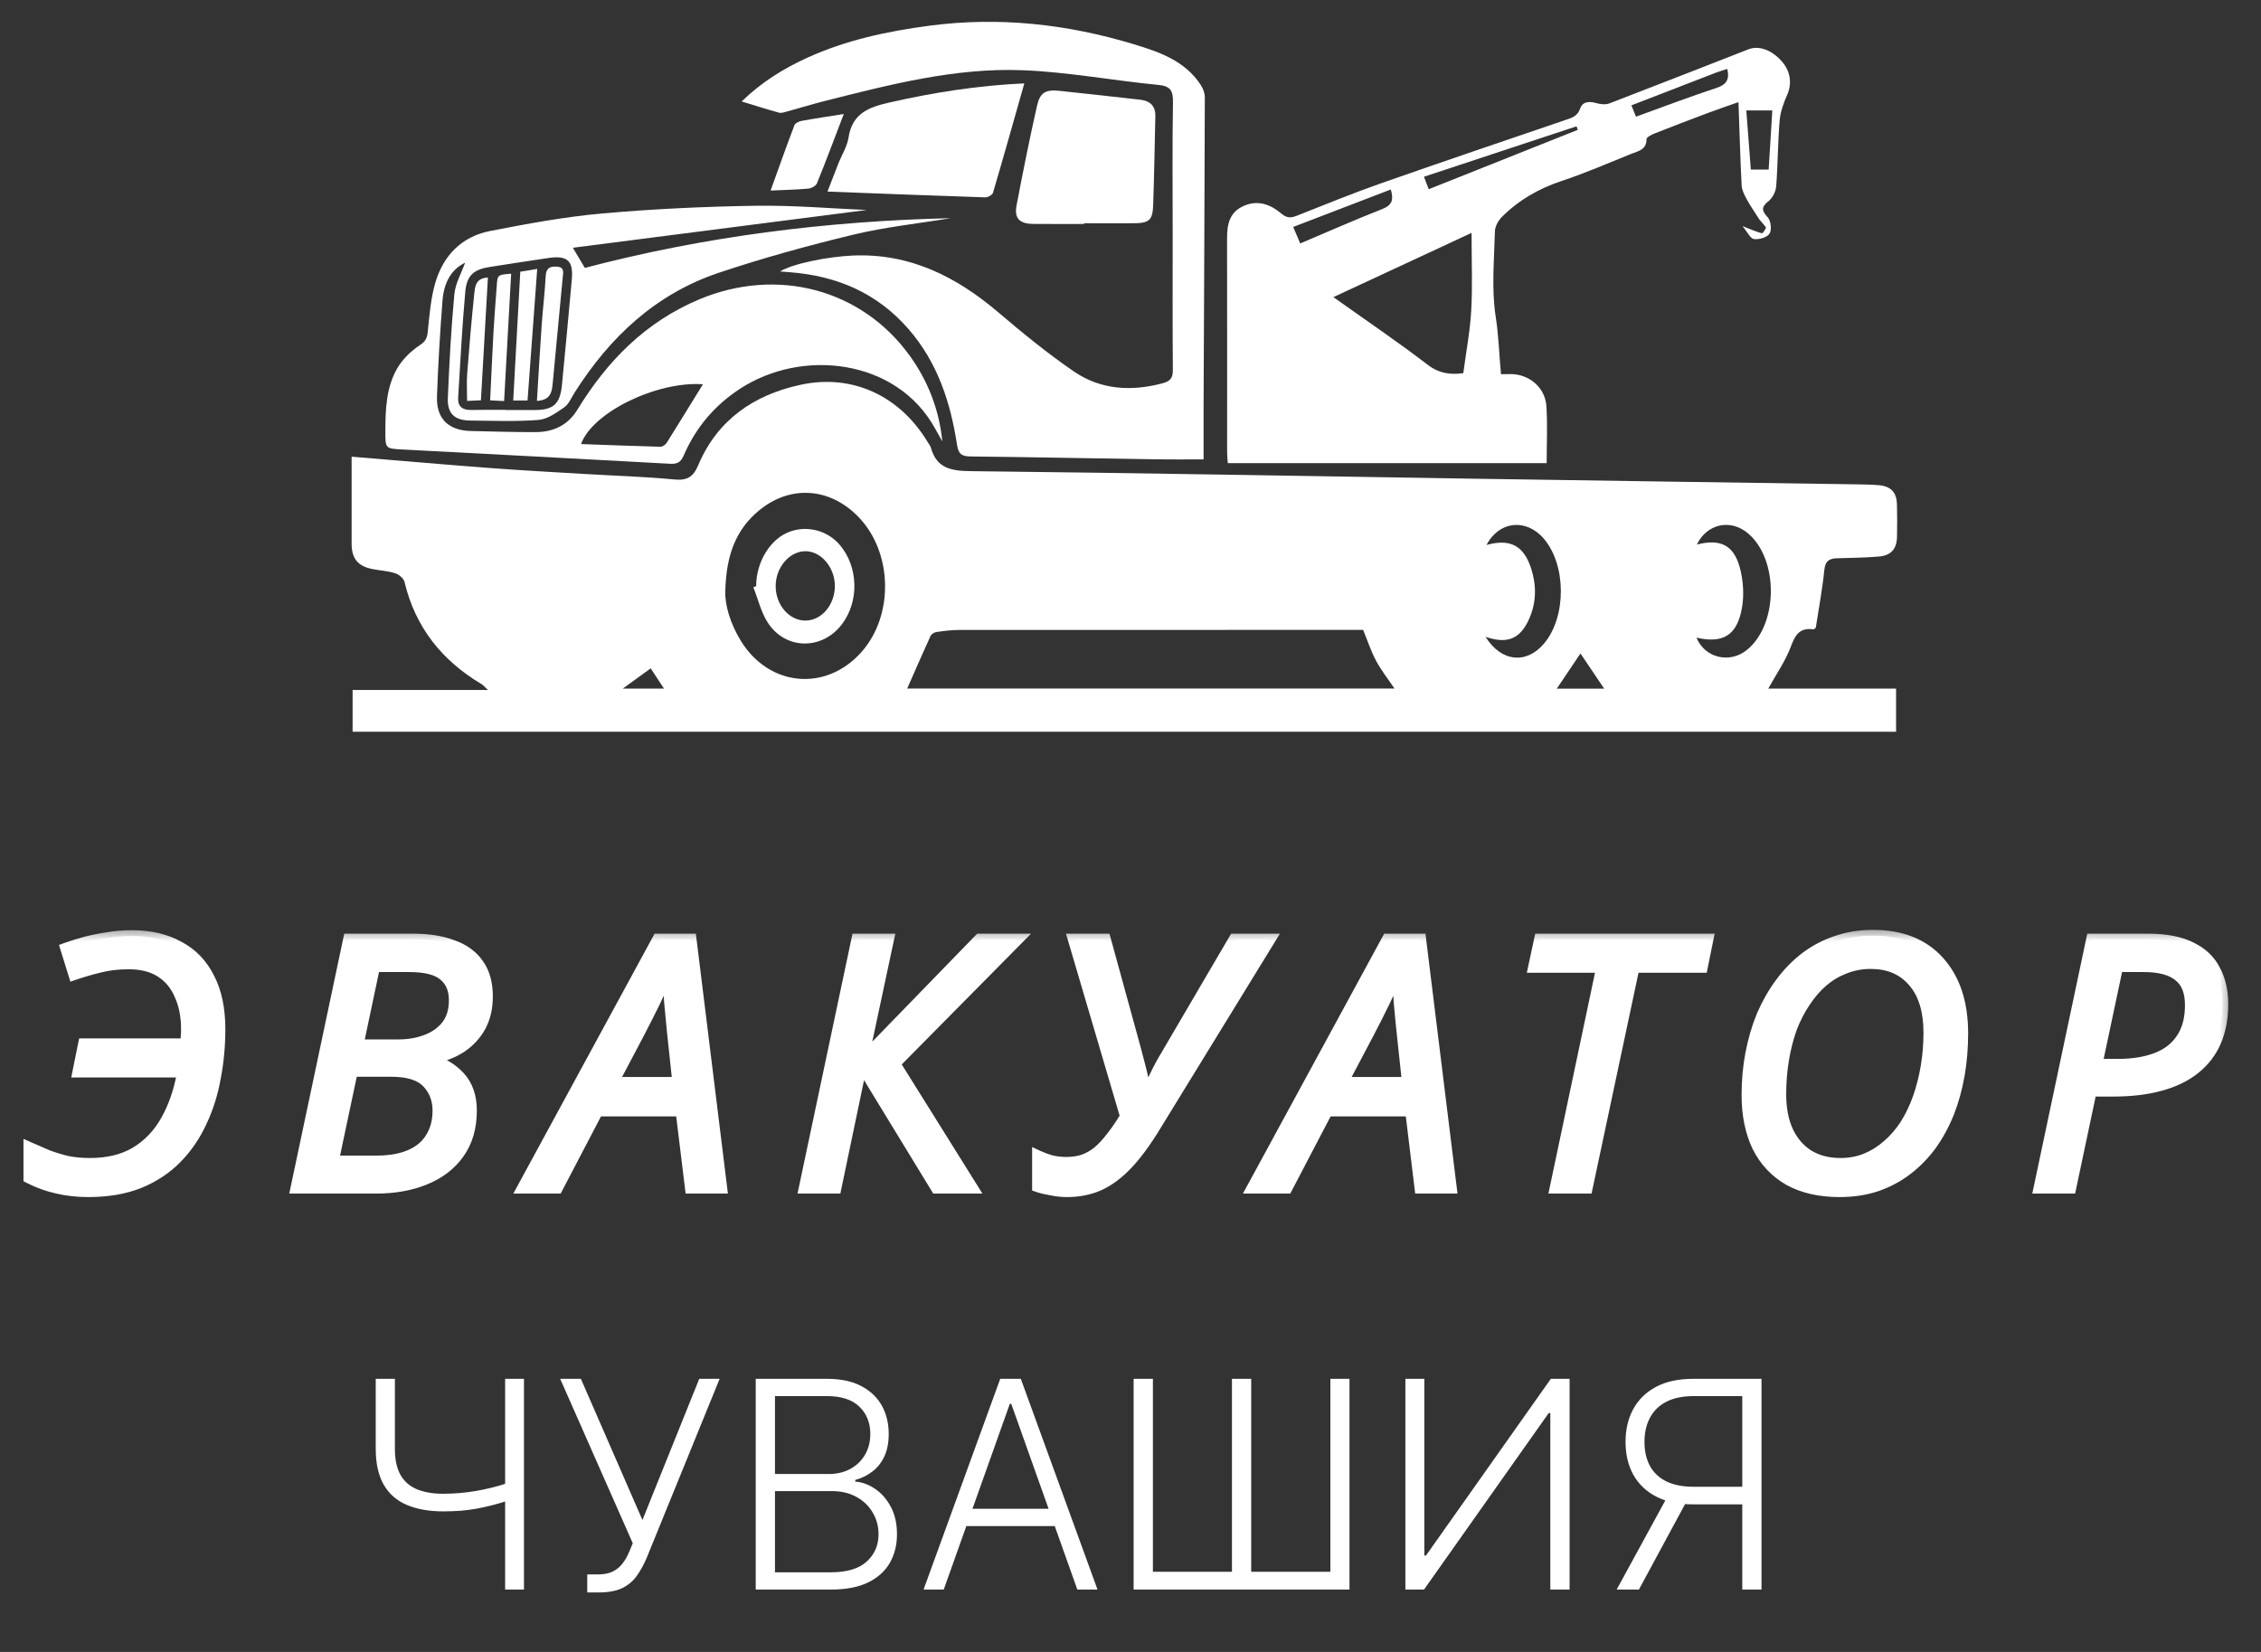 <?xml version="1.0" encoding="UTF-8"?> <svg xmlns="http://www.w3.org/2000/svg" width="78" height="57" viewBox="0 0 78 57" fill="none"><rect x="0" y="0" width="78" height="57" fill="#333333" stroke="none"/><g clip-path="url(#clip0_5_694)"><path d="M12.164 25.25C12.164 24.595 12.164 24.479 12.164 23.807C13.692 23.807 15.215 23.807 16.835 23.807C16.714 23.696 16.671 23.641 16.615 23.608C15.249 22.794 14.327 21.649 13.955 20.08C13.926 19.958 13.763 19.821 13.633 19.78C13.383 19.699 13.111 19.688 12.85 19.636C12.34 19.534 12.13 19.273 12.13 18.751C12.128 17.756 12.13 16.761 12.13 15.758C13.778 15.894 15.334 16.031 16.892 16.148C17.979 16.23 19.067 16.289 20.154 16.354C21.19 16.416 22.227 16.445 23.258 16.544C23.705 16.587 23.916 16.459 24.088 16.051C24.747 14.488 26.004 13.628 27.607 13.279C29.41 12.885 31.052 13.662 32.015 15.273C32.049 15.33 32.096 15.384 32.113 15.446C32.314 16.162 32.81 16.249 33.49 16.257C39.328 16.32 45.165 16.429 51.002 16.52C55.349 16.588 59.698 16.648 64.046 16.712C64.299 16.715 64.552 16.72 64.804 16.741C65.23 16.775 65.43 16.983 65.441 17.403C65.451 17.775 65.45 18.147 65.443 18.52C65.435 18.939 65.243 19.166 64.821 19.203C64.345 19.243 63.865 19.25 63.387 19.262C63.113 19.27 62.968 19.346 62.935 19.669C62.868 20.341 62.74 21.006 62.641 21.66C62.602 21.688 62.578 21.718 62.559 21.715C62.112 21.654 61.941 21.876 61.791 22.286C61.603 22.799 61.277 23.261 61.002 23.759C62.424 23.759 63.9 23.759 65.411 23.759C65.411 24.447 65.411 24.572 65.411 25.249C47.68 25.25 29.946 25.25 12.164 25.25ZM47.025 21.734C46.923 21.734 46.831 21.734 46.739 21.734C42.19 21.734 37.641 21.733 33.092 21.737C32.829 21.737 32.565 21.77 32.305 21.808C32.23 21.818 32.13 21.881 32.1 21.948C31.826 22.545 31.565 23.149 31.297 23.757C36.876 23.757 42.485 23.757 48.106 23.757C47.878 23.418 47.646 23.126 47.473 22.802C47.298 22.476 47.183 22.118 47.025 21.734ZM25.022 20.396C25.001 20.856 25.188 21.512 25.559 22.114C26.53 23.695 28.483 23.878 29.709 22.51C30.843 21.245 30.801 19.069 29.621 17.843C28.64 16.824 27.269 16.717 26.181 17.617C25.4 18.263 25.051 19.135 25.022 20.396ZM51.249 21.974C51.789 22.846 52.665 22.928 53.274 22.197C54.042 21.274 54.036 19.502 53.262 18.591C52.652 17.875 51.711 17.975 51.284 18.803C52.099 18.58 52.568 18.821 52.826 19.63C53.008 20.203 53.003 20.784 52.758 21.342C52.449 22.044 52.011 22.234 51.249 21.974ZM58.525 22.003C58.813 22.702 59.667 22.91 60.264 22.427C61.343 21.555 61.371 19.324 60.315 18.414C59.709 17.891 58.889 18.065 58.538 18.79C59.332 18.585 59.806 18.796 60.019 19.579C60.14 20.023 60.173 20.53 60.093 20.98C59.923 21.931 59.436 22.21 58.525 22.003ZM55.341 23.762C55.058 23.342 54.79 22.945 54.523 22.548C54.253 22.948 53.985 23.347 53.706 23.762C54.258 23.762 54.791 23.762 55.341 23.762ZM21.486 23.759C21.996 23.759 22.422 23.759 22.906 23.759C22.736 23.502 22.598 23.29 22.448 23.062C22.127 23.295 21.835 23.506 21.486 23.759Z" fill="white"></path><path d="M51.781 12.913C51.969 12.913 52.115 12.899 52.257 12.915C52.835 12.981 53.307 13.418 53.347 14.011C53.39 14.655 53.357 15.305 53.357 15.98C49.677 15.98 46.038 15.98 42.356 15.98C42.348 15.86 42.333 15.733 42.333 15.606C42.332 13.145 42.337 10.685 42.331 8.225C42.33 7.742 42.414 7.32 42.91 7.103C43.4 6.889 43.832 7.056 44.201 7.367C44.387 7.524 44.524 7.529 44.73 7.447C45.693 7.066 46.652 6.673 47.629 6.33C49.753 5.583 51.887 4.864 54.018 4.136C54.233 4.063 54.422 4.008 54.513 3.745C54.601 3.488 54.841 3.491 55.087 3.562C55.223 3.601 55.395 3.615 55.523 3.567C57.123 2.953 58.717 2.326 60.313 1.703C60.679 1.56 61.121 1.721 61.474 2.123C61.777 2.468 61.821 2.896 61.655 3.271C61.53 3.552 61.42 3.858 61.394 4.16C61.331 4.914 61.333 5.674 61.275 6.428C61.261 6.606 61.153 6.826 61.016 6.936C60.756 7.142 60.767 7.264 60.986 7.503C61.093 7.62 61.128 7.933 61.045 8.061C60.959 8.193 60.683 8.273 60.508 8.249C60.382 8.232 60.283 8.007 60.112 7.802C60.421 7.921 60.598 8.002 60.783 8.049C60.812 8.056 60.938 7.871 60.919 7.843C60.832 7.717 60.709 7.615 60.639 7.486C60.509 7.28 60.368 7.081 60.254 6.867C60.176 6.721 60.091 6.557 60.083 6.398C60.035 5.462 60.01 4.526 59.974 3.524C59.571 3.666 59.248 3.774 58.931 3.894C58.309 4.128 57.688 4.364 57.071 4.609C56.968 4.65 56.802 4.737 56.802 4.802C56.804 5.171 56.511 5.214 56.279 5.307C55.479 5.631 54.684 5.975 53.866 6.247C53.078 6.509 52.389 6.907 51.809 7.489C51.685 7.613 51.575 7.816 51.571 7.985C51.548 8.968 51.449 9.97 51.599 10.931C51.7 11.574 51.716 12.213 51.781 12.913ZM50.481 12.876C50.578 12.136 50.715 11.423 50.755 10.704C50.802 9.848 50.766 8.987 50.766 8.036C49.151 8.787 47.613 9.501 45.999 10.252C47.146 11.069 48.224 11.798 49.255 12.588C49.661 12.899 50.058 12.932 50.481 12.876ZM44.856 8.4C45.835 7.986 46.755 7.577 47.691 7.211C48.039 7.074 48.079 6.877 47.98 6.538C46.857 6.969 45.749 7.395 44.612 7.831C44.697 8.027 44.768 8.193 44.856 8.4ZM49.288 6.529C51.022 5.838 52.726 5.159 54.431 4.48C54.416 4.44 54.401 4.4 54.386 4.359C52.636 4.938 50.886 5.516 49.124 6.098C49.186 6.26 49.228 6.37 49.288 6.529ZM56.28 3.635C56.34 3.784 56.383 3.891 56.439 4.026C57.372 3.689 58.283 3.34 59.21 3.036C59.561 2.921 59.674 2.741 59.587 2.378C59.452 2.423 59.315 2.461 59.184 2.512C58.222 2.882 57.261 3.254 56.28 3.635ZM61.015 5.851C61.058 5.168 61.099 4.491 61.141 3.81C60.816 3.81 60.556 3.81 60.244 3.81C60.297 4.498 60.347 5.164 60.4 5.851C60.615 5.851 60.796 5.851 61.015 5.851Z" fill="white"></path><path d="M16.046 9.065C15.541 9.304 15.309 9.796 15.265 10.375C15.181 11.475 15.113 12.576 15.075 13.678C15.048 14.451 15.472 14.855 16.248 14.872C16.992 14.887 17.737 14.914 18.481 14.91C19.087 14.907 19.588 14.678 19.919 14.136C20.948 12.452 22.275 11.102 24.132 10.326C26.81 9.207 29.728 9.971 31.389 12.281C32.015 13.152 32.401 14.14 32.509 15.233C32.423 15.08 32.336 14.927 32.251 14.773C30.934 12.391 27.672 11.998 25.505 13.43C24.635 14.004 23.995 14.769 23.585 15.719C23.482 15.958 23.358 16.016 23.108 16.002C20.029 15.831 16.948 15.673 13.868 15.509C13.297 15.479 13.292 15.474 13.294 14.889C13.297 14.128 13.318 13.357 13.719 12.685C13.901 12.38 14.185 12.109 14.481 11.911C14.677 11.78 14.733 11.672 14.756 11.455C14.815 10.891 14.857 10.313 15.013 9.772C15.286 8.822 15.924 8.162 16.907 7.971C18.183 7.722 19.468 7.483 20.76 7.367C22.519 7.21 24.289 7.128 26.055 7.1C27.38 7.079 28.707 7.196 29.899 7.246C26.631 7.666 23.223 8.104 19.763 8.549C19.939 8.845 20.052 9.036 20.176 9.244C24.308 8.157 28.526 7.627 32.8 7.528C31.673 7.714 30.529 7.833 29.421 8.101C27.862 8.477 26.31 8.905 24.789 9.415C22.622 10.143 21.04 11.629 19.829 13.536C19.715 13.715 19.628 13.938 19.466 14.053C19.197 14.243 18.887 14.464 18.58 14.489C17.8 14.551 17.012 14.518 16.227 14.511C15.681 14.506 15.427 14.274 15.45 13.728C15.5 12.534 15.563 11.338 15.675 10.149C15.711 9.773 15.922 9.413 16.046 9.065ZM17.441 14.143C17.441 14.144 17.441 14.146 17.441 14.148C17.773 14.148 18.105 14.147 18.438 14.148C19.087 14.149 19.32 13.947 19.385 13.292C19.505 12.077 19.616 10.862 19.726 9.646C19.784 8.997 19.578 8.807 18.922 8.902C18.252 8.999 17.584 9.106 16.916 9.208C16.353 9.292 16.103 9.49 16.051 10.068C15.942 11.283 15.88 12.503 15.805 13.721C15.787 14.023 15.95 14.151 16.247 14.146C16.645 14.137 17.043 14.143 17.441 14.143ZM24.25 13.259C22.673 13.147 20.444 14.218 20.044 15.322C20.965 15.355 21.875 15.392 22.785 15.415C22.855 15.417 22.955 15.347 22.997 15.283C23.416 14.615 23.828 13.943 24.25 13.259Z" fill="white"></path><path d="M25.586 3.501C26.279 2.827 27.033 2.365 27.846 1.994C29.19 1.381 30.614 1.078 32.07 0.886C34.472 0.57 36.819 0.83 39.123 1.529C40 1.794 40.88 2.1 41.422 2.929C41.501 3.05 41.564 3.21 41.564 3.352C41.555 6.929 41.537 10.507 41.521 14.084C41.519 14.655 41.521 15.225 41.521 15.851C40.944 15.851 40.405 15.858 39.865 15.849C37.737 15.817 35.61 15.773 33.482 15.75C33.169 15.746 33.063 15.663 33.014 15.337C32.789 13.874 32.339 12.5 31.34 11.352C30.254 10.105 28.865 9.518 27.248 9.393C27.144 9.385 27.041 9.376 26.911 9.366C27.352 9.095 28.556 8.856 29.413 8.818C31.383 8.731 32.987 9.542 34.445 10.782C35.283 11.495 36.139 12.196 37.046 12.817C37.973 13.452 39.027 13.513 40.11 13.224C40.381 13.152 40.464 13.037 40.461 12.76C40.448 11.191 40.455 9.621 40.455 8.051C40.455 6.548 40.44 5.045 40.465 3.543C40.472 3.138 40.393 2.97 39.95 2.928C38.389 2.779 36.838 2.483 35.276 2.423C32.957 2.332 30.715 2.915 28.483 3.477C28.032 3.59 27.588 3.728 27.139 3.851C27.052 3.875 26.952 3.91 26.872 3.887C26.464 3.775 26.059 3.645 25.586 3.501Z" fill="white"></path><path d="M37.402 7.728C36.817 7.728 36.232 7.732 35.647 7.726C35.173 7.722 34.985 7.538 35.069 7.09C35.286 5.943 35.517 4.798 35.773 3.659C35.879 3.187 36.07 3.084 36.557 3.135C37.482 3.232 38.406 3.337 39.33 3.44C39.671 3.477 39.866 3.652 39.857 4.013C39.833 5.036 39.818 6.059 39.782 7.082C39.763 7.599 39.642 7.699 39.117 7.703C38.545 7.707 37.973 7.703 37.402 7.703C37.402 7.712 37.402 7.72 37.402 7.728Z" fill="white"></path><path d="M35.337 2.877C34.968 4.177 34.621 5.414 34.258 6.647C34.235 6.723 34.083 6.813 33.994 6.81C32.204 6.752 30.414 6.681 28.546 6.61C28.682 6.258 28.801 5.944 28.925 5.633C29.042 5.338 29.227 5.053 29.273 4.747C29.401 3.907 29.975 3.697 30.695 3.534C32.199 3.194 33.712 2.951 35.337 2.877Z" fill="white"></path><path d="M29.109 3.934C28.786 4.777 28.496 5.557 28.182 6.327C28.146 6.417 27.989 6.498 27.881 6.508C27.474 6.546 27.064 6.553 26.584 6.575C26.866 5.792 27.128 5.052 27.407 4.318C27.435 4.246 27.567 4.187 27.658 4.17C28.113 4.087 28.57 4.021 29.109 3.934Z" fill="white"></path><path d="M26.086 20.225C26.086 19.367 26.596 18.56 27.282 18.332C27.89 18.129 28.563 18.319 28.976 18.808C29.614 19.566 29.644 20.747 29.045 21.54C28.365 22.437 27.104 22.431 26.489 21.487C26.253 21.124 26.152 20.674 25.989 20.262C26.022 20.25 26.054 20.238 26.086 20.225ZM28.801 20.206C28.796 19.559 28.304 19 27.757 19.02C27.218 19.041 26.764 19.585 26.759 20.215C26.755 20.869 27.223 21.415 27.786 21.413C28.346 21.411 28.807 20.863 28.801 20.206Z" fill="white"></path><path d="M18.523 13.832C18.579 12.926 18.629 12.056 18.689 11.187C18.728 10.632 18.797 10.078 18.826 9.523C18.84 9.251 18.97 9.187 19.205 9.2C19.479 9.215 19.43 9.396 19.413 9.57C19.297 10.797 19.183 12.024 19.065 13.251C19.038 13.539 18.981 13.809 18.523 13.832Z" fill="white"></path><path d="M18.199 13.819C18.042 13.819 17.914 13.819 17.705 13.819C17.787 12.332 17.868 10.859 17.949 9.375C18.146 9.343 18.299 9.318 18.533 9.279C18.42 10.804 18.312 12.289 18.199 13.819Z" fill="white"></path><path d="M17.391 13.839C17.215 13.829 17.087 13.823 16.909 13.813C16.949 12.998 16.983 12.207 17.026 11.418C17.055 10.902 17.1 10.387 17.136 9.872C17.163 9.48 17.162 9.48 17.634 9.445C17.554 10.898 17.474 12.343 17.391 13.839Z" fill="white"></path><path d="M16.832 9.577C16.75 11.002 16.671 12.387 16.591 13.812C16.448 13.818 16.31 13.825 16.114 13.834C16.114 13.501 16.094 13.188 16.118 12.877C16.189 11.954 16.268 11.03 16.364 10.108C16.389 9.874 16.422 9.593 16.832 9.577Z" fill="white"></path></g><mask id="path-13-outside-1_5_694" maskUnits="userSpaceOnUse" x="0.066" y="31.985" width="77" height="10" fill="black"><rect fill="white" x="0.066" y="31.985" width="77" height="10"></rect><path d="M3.05 41.105C2.658 41.105 2.298 41.065 1.97 40.985C1.642 40.913 1.322 40.797 1.01 40.637V39.605C1.226 39.701 1.438 39.793 1.646 39.881C1.862 39.961 2.086 40.029 2.318 40.085C2.558 40.133 2.822 40.157 3.11 40.157C3.726 40.157 4.25 40.029 4.682 39.773C5.122 39.509 5.474 39.141 5.738 38.669C6.01 38.189 6.202 37.625 6.314 36.977H2.702L2.894 36.029H6.434C6.434 35.957 6.434 35.881 6.434 35.801C6.442 35.721 6.446 35.625 6.446 35.513C6.446 35.065 6.37 34.673 6.218 34.337C6.074 33.993 5.854 33.725 5.558 33.533C5.262 33.341 4.89 33.245 4.442 33.245C4.066 33.245 3.726 33.285 3.422 33.365C3.126 33.437 2.838 33.521 2.558 33.617L2.282 32.729C2.482 32.657 2.698 32.589 2.93 32.525C3.17 32.461 3.426 32.409 3.698 32.369C3.97 32.321 4.254 32.297 4.55 32.297C5.174 32.297 5.71 32.421 6.158 32.669C6.614 32.909 6.962 33.269 7.202 33.749C7.45 34.221 7.574 34.809 7.574 35.513C7.574 36.081 7.522 36.637 7.418 37.181C7.322 37.725 7.162 38.233 6.938 38.705C6.722 39.177 6.438 39.593 6.086 39.953C5.734 40.313 5.306 40.597 4.802 40.805C4.298 41.005 3.714 41.105 3.05 41.105ZM10.226 40.985L12.038 32.417H14.258C14.786 32.417 15.238 32.489 15.614 32.633C15.998 32.769 16.29 32.981 16.49 33.269C16.698 33.557 16.802 33.929 16.802 34.385C16.802 34.777 16.722 35.121 16.562 35.417C16.402 35.705 16.178 35.945 15.89 36.137C15.602 36.321 15.262 36.449 14.87 36.521V36.581C15.262 36.685 15.59 36.881 15.854 37.169C16.118 37.457 16.25 37.841 16.25 38.321C16.25 38.905 16.106 39.397 15.818 39.797C15.538 40.189 15.15 40.485 14.654 40.685C14.166 40.885 13.602 40.985 12.962 40.985H10.226ZM12.998 40.073C13.454 40.073 13.838 40.005 14.15 39.869C14.47 39.733 14.71 39.533 14.87 39.269C15.038 39.005 15.122 38.689 15.122 38.321C15.122 37.937 14.998 37.613 14.75 37.349C14.502 37.085 14.082 36.953 13.49 36.953H12.146L11.486 40.073H12.998ZM13.742 36.065C14.102 36.065 14.426 36.009 14.714 35.897C15.01 35.785 15.246 35.617 15.422 35.393C15.598 35.161 15.686 34.869 15.686 34.517C15.686 34.141 15.566 33.853 15.326 33.653C15.086 33.445 14.686 33.341 14.126 33.341H12.914L12.338 36.065H13.742ZM18.045 40.985L22.701 32.417H23.829L24.885 40.985H23.829L23.505 38.321H20.613L19.221 40.985H18.045ZM21.129 37.361H23.397L23.205 35.561C23.173 35.257 23.141 34.921 23.109 34.553C23.085 34.185 23.069 33.861 23.061 33.581H23.025C22.897 33.885 22.749 34.213 22.581 34.565C22.413 34.909 22.237 35.257 22.053 35.609L21.129 37.361ZM27.759 40.985L29.571 32.417H30.639L29.751 36.581L33.795 32.417H35.091L30.855 36.701L33.531 40.985H32.307L29.715 36.737L28.827 40.985H27.759ZM36.802 41.105C36.626 41.105 36.442 41.085 36.25 41.045C36.066 41.013 35.918 40.977 35.806 40.937V39.893C35.942 39.957 36.094 40.013 36.262 40.061C36.43 40.101 36.602 40.121 36.778 40.121C36.994 40.121 37.19 40.093 37.366 40.037C37.55 39.973 37.722 39.877 37.882 39.749C38.042 39.613 38.198 39.445 38.35 39.245C38.51 39.045 38.674 38.805 38.842 38.525L37.042 32.417H38.122L39.154 36.173C39.202 36.357 39.25 36.541 39.298 36.725C39.346 36.901 39.39 37.081 39.43 37.265C39.47 37.441 39.506 37.617 39.538 37.793C39.65 37.561 39.762 37.329 39.874 37.097C39.986 36.865 40.11 36.637 40.246 36.413L42.586 32.417H43.798L39.85 38.849C39.514 39.401 39.19 39.841 38.878 40.169C38.566 40.497 38.242 40.737 37.906 40.889C37.578 41.033 37.21 41.105 36.802 41.105ZM43.215 40.985L47.871 32.417H48.999L50.055 40.985H48.999L48.675 38.321H45.783L44.391 40.985H43.215ZM46.299 37.361H48.567L48.375 35.561C48.343 35.257 48.311 34.921 48.279 34.553C48.255 34.185 48.239 33.861 48.231 33.581H48.195C48.067 33.885 47.919 34.213 47.751 34.565C47.583 34.909 47.407 35.257 47.223 35.609L46.299 37.361ZM53.663 40.985L55.271 33.365H52.919L53.123 32.417H58.907L58.715 33.365H56.363L54.743 40.985H53.663ZM63.461 41.105C62.781 41.105 62.2 40.973 61.721 40.709C61.248 40.437 60.889 40.053 60.641 39.557C60.401 39.053 60.281 38.461 60.281 37.781C60.281 37.285 60.325 36.809 60.413 36.353C60.501 35.889 60.629 35.453 60.797 35.045C60.972 34.637 61.184 34.265 61.432 33.929C61.681 33.593 61.965 33.301 62.285 33.053C62.612 32.805 62.968 32.617 63.352 32.489C63.745 32.353 64.165 32.285 64.612 32.285C65.588 32.285 66.344 32.585 66.88 33.185C67.424 33.785 67.697 34.609 67.697 35.657C67.697 36.153 67.656 36.633 67.576 37.097C67.496 37.553 67.376 37.985 67.216 38.393C67.056 38.793 66.856 39.161 66.617 39.497C66.376 39.825 66.1 40.109 65.788 40.349C65.477 40.589 65.124 40.777 64.733 40.913C64.349 41.041 63.925 41.105 63.461 41.105ZM63.496 40.157C63.816 40.157 64.112 40.101 64.385 39.989C64.656 39.877 64.904 39.721 65.129 39.521C65.361 39.321 65.564 39.085 65.74 38.813C65.916 38.533 66.064 38.225 66.184 37.889C66.305 37.545 66.397 37.185 66.46 36.809C66.525 36.425 66.556 36.033 66.556 35.633C66.556 34.873 66.376 34.285 66.016 33.869C65.656 33.445 65.165 33.233 64.54 33.233C64.221 33.233 63.92 33.289 63.641 33.401C63.361 33.505 63.105 33.657 62.873 33.857C62.648 34.049 62.444 34.285 62.261 34.565C62.077 34.837 61.92 35.141 61.792 35.477C61.672 35.813 61.581 36.173 61.517 36.557C61.453 36.941 61.42 37.341 61.42 37.757C61.42 38.261 61.505 38.693 61.672 39.053C61.84 39.405 62.077 39.677 62.38 39.869C62.693 40.061 63.065 40.157 63.496 40.157ZM70.357 40.985L72.169 32.417H74.101C74.717 32.417 75.213 32.513 75.589 32.705C75.965 32.889 76.237 33.149 76.405 33.485C76.581 33.813 76.669 34.201 76.669 34.649C76.669 35.129 76.589 35.557 76.429 35.933C76.269 36.301 76.029 36.613 75.709 36.869C75.389 37.125 74.993 37.317 74.521 37.445C74.057 37.573 73.517 37.637 72.901 37.637H72.133L71.425 40.985H70.357ZM73.069 36.737C73.581 36.737 74.025 36.665 74.401 36.521C74.777 36.377 75.065 36.153 75.265 35.849C75.473 35.545 75.577 35.157 75.577 34.685C75.577 34.213 75.441 33.873 75.169 33.665C74.905 33.449 74.501 33.341 73.957 33.341H73.045L72.325 36.737H73.069Z"></path></mask><path d="M3.05 41.105C2.658 41.105 2.298 41.065 1.97 40.985C1.642 40.913 1.322 40.797 1.01 40.637V39.605C1.226 39.701 1.438 39.793 1.646 39.881C1.862 39.961 2.086 40.029 2.318 40.085C2.558 40.133 2.822 40.157 3.11 40.157C3.726 40.157 4.25 40.029 4.682 39.773C5.122 39.509 5.474 39.141 5.738 38.669C6.01 38.189 6.202 37.625 6.314 36.977H2.702L2.894 36.029H6.434C6.434 35.957 6.434 35.881 6.434 35.801C6.442 35.721 6.446 35.625 6.446 35.513C6.446 35.065 6.37 34.673 6.218 34.337C6.074 33.993 5.854 33.725 5.558 33.533C5.262 33.341 4.89 33.245 4.442 33.245C4.066 33.245 3.726 33.285 3.422 33.365C3.126 33.437 2.838 33.521 2.558 33.617L2.282 32.729C2.482 32.657 2.698 32.589 2.93 32.525C3.17 32.461 3.426 32.409 3.698 32.369C3.97 32.321 4.254 32.297 4.55 32.297C5.174 32.297 5.71 32.421 6.158 32.669C6.614 32.909 6.962 33.269 7.202 33.749C7.45 34.221 7.574 34.809 7.574 35.513C7.574 36.081 7.522 36.637 7.418 37.181C7.322 37.725 7.162 38.233 6.938 38.705C6.722 39.177 6.438 39.593 6.086 39.953C5.734 40.313 5.306 40.597 4.802 40.805C4.298 41.005 3.714 41.105 3.05 41.105ZM10.226 40.985L12.038 32.417H14.258C14.786 32.417 15.238 32.489 15.614 32.633C15.998 32.769 16.29 32.981 16.49 33.269C16.698 33.557 16.802 33.929 16.802 34.385C16.802 34.777 16.722 35.121 16.562 35.417C16.402 35.705 16.178 35.945 15.89 36.137C15.602 36.321 15.262 36.449 14.87 36.521V36.581C15.262 36.685 15.59 36.881 15.854 37.169C16.118 37.457 16.25 37.841 16.25 38.321C16.25 38.905 16.106 39.397 15.818 39.797C15.538 40.189 15.15 40.485 14.654 40.685C14.166 40.885 13.602 40.985 12.962 40.985H10.226ZM12.998 40.073C13.454 40.073 13.838 40.005 14.15 39.869C14.47 39.733 14.71 39.533 14.87 39.269C15.038 39.005 15.122 38.689 15.122 38.321C15.122 37.937 14.998 37.613 14.75 37.349C14.502 37.085 14.082 36.953 13.49 36.953H12.146L11.486 40.073H12.998ZM13.742 36.065C14.102 36.065 14.426 36.009 14.714 35.897C15.01 35.785 15.246 35.617 15.422 35.393C15.598 35.161 15.686 34.869 15.686 34.517C15.686 34.141 15.566 33.853 15.326 33.653C15.086 33.445 14.686 33.341 14.126 33.341H12.914L12.338 36.065H13.742ZM18.045 40.985L22.701 32.417H23.829L24.885 40.985H23.829L23.505 38.321H20.613L19.221 40.985H18.045ZM21.129 37.361H23.397L23.205 35.561C23.173 35.257 23.141 34.921 23.109 34.553C23.085 34.185 23.069 33.861 23.061 33.581H23.025C22.897 33.885 22.749 34.213 22.581 34.565C22.413 34.909 22.237 35.257 22.053 35.609L21.129 37.361ZM27.759 40.985L29.571 32.417H30.639L29.751 36.581L33.795 32.417H35.091L30.855 36.701L33.531 40.985H32.307L29.715 36.737L28.827 40.985H27.759ZM36.802 41.105C36.626 41.105 36.442 41.085 36.25 41.045C36.066 41.013 35.918 40.977 35.806 40.937V39.893C35.942 39.957 36.094 40.013 36.262 40.061C36.43 40.101 36.602 40.121 36.778 40.121C36.994 40.121 37.19 40.093 37.366 40.037C37.55 39.973 37.722 39.877 37.882 39.749C38.042 39.613 38.198 39.445 38.35 39.245C38.51 39.045 38.674 38.805 38.842 38.525L37.042 32.417H38.122L39.154 36.173C39.202 36.357 39.25 36.541 39.298 36.725C39.346 36.901 39.39 37.081 39.43 37.265C39.47 37.441 39.506 37.617 39.538 37.793C39.65 37.561 39.762 37.329 39.874 37.097C39.986 36.865 40.11 36.637 40.246 36.413L42.586 32.417H43.798L39.85 38.849C39.514 39.401 39.19 39.841 38.878 40.169C38.566 40.497 38.242 40.737 37.906 40.889C37.578 41.033 37.21 41.105 36.802 41.105ZM43.215 40.985L47.871 32.417H48.999L50.055 40.985H48.999L48.675 38.321H45.783L44.391 40.985H43.215ZM46.299 37.361H48.567L48.375 35.561C48.343 35.257 48.311 34.921 48.279 34.553C48.255 34.185 48.239 33.861 48.231 33.581H48.195C48.067 33.885 47.919 34.213 47.751 34.565C47.583 34.909 47.407 35.257 47.223 35.609L46.299 37.361ZM53.663 40.985L55.271 33.365H52.919L53.123 32.417H58.907L58.715 33.365H56.363L54.743 40.985H53.663ZM63.461 41.105C62.781 41.105 62.2 40.973 61.721 40.709C61.248 40.437 60.889 40.053 60.641 39.557C60.401 39.053 60.281 38.461 60.281 37.781C60.281 37.285 60.325 36.809 60.413 36.353C60.501 35.889 60.629 35.453 60.797 35.045C60.972 34.637 61.184 34.265 61.432 33.929C61.681 33.593 61.965 33.301 62.285 33.053C62.612 32.805 62.968 32.617 63.352 32.489C63.745 32.353 64.165 32.285 64.612 32.285C65.588 32.285 66.344 32.585 66.88 33.185C67.424 33.785 67.697 34.609 67.697 35.657C67.697 36.153 67.656 36.633 67.576 37.097C67.496 37.553 67.376 37.985 67.216 38.393C67.056 38.793 66.856 39.161 66.617 39.497C66.376 39.825 66.1 40.109 65.788 40.349C65.477 40.589 65.124 40.777 64.733 40.913C64.349 41.041 63.925 41.105 63.461 41.105ZM63.496 40.157C63.816 40.157 64.112 40.101 64.385 39.989C64.656 39.877 64.904 39.721 65.129 39.521C65.361 39.321 65.564 39.085 65.74 38.813C65.916 38.533 66.064 38.225 66.184 37.889C66.305 37.545 66.397 37.185 66.46 36.809C66.525 36.425 66.556 36.033 66.556 35.633C66.556 34.873 66.376 34.285 66.016 33.869C65.656 33.445 65.165 33.233 64.54 33.233C64.221 33.233 63.92 33.289 63.641 33.401C63.361 33.505 63.105 33.657 62.873 33.857C62.648 34.049 62.444 34.285 62.261 34.565C62.077 34.837 61.92 35.141 61.792 35.477C61.672 35.813 61.581 36.173 61.517 36.557C61.453 36.941 61.42 37.341 61.42 37.757C61.42 38.261 61.505 38.693 61.672 39.053C61.84 39.405 62.077 39.677 62.38 39.869C62.693 40.061 63.065 40.157 63.496 40.157ZM70.357 40.985L72.169 32.417H74.101C74.717 32.417 75.213 32.513 75.589 32.705C75.965 32.889 76.237 33.149 76.405 33.485C76.581 33.813 76.669 34.201 76.669 34.649C76.669 35.129 76.589 35.557 76.429 35.933C76.269 36.301 76.029 36.613 75.709 36.869C75.389 37.125 74.993 37.317 74.521 37.445C74.057 37.573 73.517 37.637 72.901 37.637H72.133L71.425 40.985H70.357ZM73.069 36.737C73.581 36.737 74.025 36.665 74.401 36.521C74.777 36.377 75.065 36.153 75.265 35.849C75.473 35.545 75.577 35.157 75.577 34.685C75.577 34.213 75.441 33.873 75.169 33.665C74.905 33.449 74.501 33.341 73.957 33.341H73.045L72.325 36.737H73.069Z" fill="white"></path><path d="M1.97 40.985L2.018 40.79L2.013 40.789L1.97 40.985ZM1.01 40.637H0.81V40.759L0.919 40.815L1.01 40.637ZM1.01 39.605L1.092 39.422L0.81 39.297V39.605H1.01ZM1.646 39.881L1.568 40.065L1.577 40.068L1.646 39.881ZM2.318 40.085L2.272 40.279L2.279 40.281L2.318 40.085ZM4.682 39.773L4.784 39.945L4.785 39.944L4.682 39.773ZM5.738 38.669L5.564 38.57L5.564 38.571L5.738 38.669ZM6.314 36.977L6.512 37.011L6.552 36.777H6.314V36.977ZM2.702 36.977L2.506 36.937L2.458 37.177H2.702V36.977ZM2.894 36.029V35.829H2.731L2.698 35.989L2.894 36.029ZM6.434 36.029V36.229H6.634V36.029H6.434ZM6.434 35.801L6.235 35.781L6.234 35.791V35.801H6.434ZM6.218 34.337L6.034 34.414L6.036 34.419L6.218 34.337ZM5.558 33.533L5.667 33.365L5.667 33.365L5.558 33.533ZM3.422 33.365L3.47 33.559L3.473 33.558L3.422 33.365ZM2.558 33.617L2.367 33.676L2.429 33.873L2.623 33.806L2.558 33.617ZM2.282 32.729L2.215 32.54L2.035 32.605L2.091 32.788L2.282 32.729ZM2.93 32.525L2.879 32.331L2.877 32.332L2.93 32.525ZM3.698 32.369L3.728 32.567L3.733 32.566L3.698 32.369ZM6.158 32.669L6.062 32.844L6.065 32.846L6.158 32.669ZM7.202 33.749L7.024 33.838L7.025 33.842L7.202 33.749ZM7.418 37.181L7.222 37.143L7.222 37.146L7.418 37.181ZM6.938 38.705L6.758 38.619L6.757 38.621L6.938 38.705ZM6.086 39.953L6.229 40.092L6.086 39.953ZM4.802 40.805L4.876 40.99L4.879 40.989L4.802 40.805ZM3.05 40.905C2.672 40.905 2.328 40.866 2.018 40.79L1.923 41.179C2.269 41.263 2.645 41.305 3.05 41.305V40.905ZM2.013 40.789C1.703 40.721 1.399 40.611 1.102 40.459L0.919 40.815C1.246 40.982 1.582 41.104 1.928 41.18L2.013 40.789ZM1.21 40.637V39.605H0.81V40.637H1.21ZM0.929 39.787C1.146 39.884 1.359 39.976 1.569 40.065L1.724 39.696C1.518 39.609 1.307 39.517 1.092 39.422L0.929 39.787ZM1.577 40.068C1.801 40.151 2.032 40.221 2.272 40.279L2.365 39.89C2.141 39.836 1.924 39.77 1.716 39.693L1.577 40.068ZM2.279 40.281C2.534 40.332 2.812 40.357 3.11 40.357V39.957C2.833 39.957 2.583 39.934 2.358 39.889L2.279 40.281ZM3.11 40.357C3.754 40.357 4.315 40.223 4.784 39.945L4.581 39.601C4.186 39.834 3.699 39.957 3.11 39.957V40.357ZM4.785 39.944C5.257 39.661 5.633 39.267 5.913 38.766L5.564 38.571C5.316 39.014 4.988 39.356 4.58 39.601L4.785 39.944ZM5.912 38.767C6.198 38.264 6.396 37.677 6.512 37.011L6.117 36.943C6.009 37.572 5.823 38.114 5.564 38.57L5.912 38.767ZM6.314 36.777H2.702V37.177H6.314V36.777ZM2.898 37.016L3.091 36.068L2.698 35.989L2.506 36.937L2.898 37.016ZM2.894 36.229H6.434V35.829H2.894V36.229ZM6.634 36.029C6.634 36.029 6.634 36.028 6.634 36.028C6.634 36.028 6.634 36.028 6.634 36.028C6.634 36.028 6.634 36.028 6.634 36.027C6.634 36.027 6.634 36.027 6.634 36.027C6.634 36.027 6.634 36.027 6.634 36.026C6.634 36.026 6.634 36.026 6.634 36.026C6.634 36.026 6.634 36.026 6.634 36.026C6.634 36.026 6.634 36.025 6.634 36.025C6.634 36.025 6.634 36.025 6.634 36.025C6.634 36.025 6.634 36.025 6.634 36.024C6.634 36.024 6.634 36.024 6.634 36.024C6.634 36.024 6.634 36.024 6.634 36.024C6.634 36.023 6.634 36.023 6.634 36.023C6.634 36.023 6.634 36.023 6.634 36.023C6.634 36.023 6.634 36.022 6.634 36.022C6.634 36.022 6.634 36.022 6.634 36.022C6.634 36.022 6.634 36.022 6.634 36.021C6.634 36.021 6.634 36.021 6.634 36.021C6.634 36.021 6.634 36.021 6.634 36.021C6.634 36.02 6.634 36.02 6.634 36.02C6.634 36.02 6.634 36.02 6.634 36.02C6.634 36.02 6.634 36.02 6.634 36.019C6.634 36.019 6.634 36.019 6.634 36.019C6.634 36.019 6.634 36.019 6.634 36.019C6.634 36.018 6.634 36.018 6.634 36.018C6.634 36.018 6.634 36.018 6.634 36.018C6.634 36.017 6.634 36.017 6.634 36.017C6.634 36.017 6.634 36.017 6.634 36.017C6.634 36.017 6.634 36.017 6.634 36.016C6.634 36.016 6.634 36.016 6.634 36.016C6.634 36.016 6.634 36.016 6.634 36.016C6.634 36.015 6.634 36.015 6.634 36.015C6.634 36.015 6.634 36.015 6.634 36.015C6.634 36.014 6.634 36.014 6.634 36.014C6.634 36.014 6.634 36.014 6.634 36.014C6.634 36.014 6.634 36.014 6.634 36.013C6.634 36.013 6.634 36.013 6.634 36.013C6.634 36.013 6.634 36.013 6.634 36.013C6.634 36.012 6.634 36.012 6.634 36.012C6.634 36.012 6.634 36.012 6.634 36.012C6.634 36.011 6.634 36.011 6.634 36.011C6.634 36.011 6.634 36.011 6.634 36.011C6.634 36.011 6.634 36.011 6.634 36.01C6.634 36.01 6.634 36.01 6.634 36.01C6.634 36.01 6.634 36.01 6.634 36.01C6.634 36.009 6.634 36.009 6.634 36.009C6.634 36.009 6.634 36.009 6.634 36.009C6.634 36.008 6.634 36.008 6.634 36.008C6.634 36.008 6.634 36.008 6.634 36.008C6.634 36.008 6.634 36.008 6.634 36.007C6.634 36.007 6.634 36.007 6.634 36.007C6.634 36.007 6.634 36.007 6.634 36.007C6.634 36.006 6.634 36.006 6.634 36.006C6.634 36.006 6.634 36.006 6.634 36.006C6.634 36.006 6.634 36.005 6.634 36.005C6.634 36.005 6.634 36.005 6.634 36.005C6.634 36.005 6.634 36.005 6.634 36.004C6.634 36.004 6.634 36.004 6.634 36.004C6.634 36.004 6.634 36.004 6.634 36.004C6.634 36.003 6.634 36.003 6.634 36.003C6.634 36.003 6.634 36.003 6.634 36.003C6.634 36.003 6.634 36.002 6.634 36.002C6.634 36.002 6.634 36.002 6.634 36.002C6.634 36.002 6.634 36.002 6.634 36.001C6.634 36.001 6.634 36.001 6.634 36.001C6.634 36.001 6.634 36.001 6.634 36.001C6.634 36 6.634 36 6.634 36C6.634 36 6.634 36 6.634 36C6.634 36 6.634 35.999 6.634 35.999C6.634 35.999 6.634 35.999 6.634 35.999C6.634 35.999 6.634 35.999 6.634 35.998C6.634 35.998 6.634 35.998 6.634 35.998C6.634 35.998 6.634 35.998 6.634 35.998C6.634 35.997 6.634 35.997 6.634 35.997C6.634 35.997 6.634 35.997 6.634 35.997C6.634 35.997 6.634 35.996 6.634 35.996C6.634 35.996 6.634 35.996 6.634 35.996C6.634 35.996 6.634 35.996 6.634 35.995C6.634 35.995 6.634 35.995 6.634 35.995C6.634 35.995 6.634 35.995 6.634 35.995C6.634 35.994 6.634 35.994 6.634 35.994C6.634 35.994 6.634 35.994 6.634 35.994C6.634 35.994 6.634 35.993 6.634 35.993C6.634 35.993 6.634 35.993 6.634 35.993C6.634 35.993 6.634 35.993 6.634 35.992C6.634 35.992 6.634 35.992 6.634 35.992C6.634 35.992 6.634 35.992 6.634 35.992C6.634 35.991 6.634 35.991 6.634 35.991C6.634 35.991 6.634 35.991 6.634 35.991C6.634 35.991 6.634 35.99 6.634 35.99C6.634 35.99 6.634 35.99 6.634 35.99C6.634 35.99 6.634 35.99 6.634 35.989C6.634 35.989 6.634 35.989 6.634 35.989C6.634 35.989 6.634 35.989 6.634 35.989C6.634 35.988 6.634 35.988 6.634 35.988C6.634 35.988 6.634 35.988 6.634 35.988C6.634 35.988 6.634 35.987 6.634 35.987C6.634 35.987 6.634 35.987 6.634 35.987C6.634 35.987 6.634 35.986 6.634 35.986C6.634 35.986 6.634 35.986 6.634 35.986C6.634 35.986 6.634 35.986 6.634 35.986C6.634 35.985 6.634 35.985 6.634 35.985C6.634 35.985 6.634 35.985 6.634 35.985C6.634 35.984 6.634 35.984 6.634 35.984C6.634 35.984 6.634 35.984 6.634 35.984C6.634 35.984 6.634 35.983 6.634 35.983C6.634 35.983 6.634 35.983 6.634 35.983C6.634 35.983 6.634 35.983 6.634 35.983C6.634 35.982 6.634 35.982 6.634 35.982C6.634 35.982 6.634 35.982 6.634 35.982C6.634 35.981 6.634 35.981 6.634 35.981C6.634 35.981 6.634 35.981 6.634 35.981C6.634 35.981 6.634 35.98 6.634 35.98C6.634 35.98 6.634 35.98 6.634 35.98C6.634 35.98 6.634 35.98 6.634 35.98C6.634 35.979 6.634 35.979 6.634 35.979C6.634 35.979 6.634 35.979 6.634 35.979C6.634 35.978 6.634 35.978 6.634 35.978C6.634 35.978 6.634 35.978 6.634 35.978C6.634 35.978 6.634 35.977 6.634 35.977C6.634 35.977 6.634 35.977 6.634 35.977C6.634 35.977 6.634 35.977 6.634 35.977C6.634 35.976 6.634 35.976 6.634 35.976C6.634 35.976 6.634 35.976 6.634 35.976C6.634 35.975 6.634 35.975 6.634 35.975C6.634 35.975 6.634 35.975 6.634 35.975C6.634 35.975 6.634 35.974 6.634 35.974C6.634 35.974 6.634 35.974 6.634 35.974C6.634 35.974 6.634 35.974 6.634 35.973C6.634 35.973 6.634 35.973 6.634 35.973C6.634 35.973 6.634 35.973 6.634 35.973C6.634 35.972 6.634 35.972 6.634 35.972C6.634 35.972 6.634 35.972 6.634 35.972C6.634 35.972 6.634 35.971 6.634 35.971C6.634 35.971 6.634 35.971 6.634 35.971C6.634 35.971 6.634 35.971 6.634 35.97C6.634 35.97 6.634 35.97 6.634 35.97C6.634 35.97 6.634 35.97 6.634 35.969C6.634 35.969 6.634 35.969 6.634 35.969C6.634 35.969 6.634 35.969 6.634 35.969C6.634 35.968 6.634 35.968 6.634 35.968C6.634 35.968 6.634 35.968 6.634 35.968C6.634 35.968 6.634 35.968 6.634 35.967C6.634 35.967 6.634 35.967 6.634 35.967C6.634 35.967 6.634 35.967 6.634 35.967C6.634 35.966 6.634 35.966 6.634 35.966C6.634 35.966 6.634 35.966 6.634 35.966C6.634 35.965 6.634 35.965 6.634 35.965C6.634 35.965 6.634 35.965 6.634 35.965C6.634 35.965 6.634 35.965 6.634 35.964C6.634 35.964 6.634 35.964 6.634 35.964C6.634 35.964 6.634 35.964 6.634 35.963C6.634 35.963 6.634 35.963 6.634 35.963C6.634 35.963 6.634 35.963 6.634 35.963C6.634 35.962 6.634 35.962 6.634 35.962C6.634 35.962 6.634 35.962 6.634 35.962C6.634 35.962 6.634 35.961 6.634 35.961C6.634 35.961 6.634 35.961 6.634 35.961C6.634 35.961 6.634 35.961 6.634 35.96C6.634 35.96 6.634 35.96 6.634 35.96C6.634 35.96 6.634 35.96 6.634 35.959C6.634 35.959 6.634 35.959 6.634 35.959C6.634 35.959 6.634 35.959 6.634 35.959C6.634 35.959 6.634 35.958 6.634 35.958C6.634 35.958 6.634 35.958 6.634 35.958C6.634 35.958 6.634 35.958 6.634 35.957C6.634 35.957 6.634 35.957 6.634 35.957C6.634 35.957 6.634 35.957 6.634 35.956C6.634 35.956 6.634 35.956 6.634 35.956C6.634 35.956 6.634 35.956 6.634 35.956C6.634 35.955 6.634 35.955 6.634 35.955C6.634 35.955 6.634 35.955 6.634 35.955C6.634 35.955 6.634 35.954 6.634 35.954C6.634 35.954 6.634 35.954 6.634 35.954C6.634 35.954 6.634 35.953 6.634 35.953C6.634 35.953 6.634 35.953 6.634 35.953C6.634 35.953 6.634 35.953 6.634 35.953C6.634 35.952 6.634 35.952 6.634 35.952C6.634 35.952 6.634 35.952 6.634 35.952C6.634 35.952 6.634 35.951 6.634 35.951C6.634 35.951 6.634 35.951 6.634 35.951C6.634 35.951 6.634 35.95 6.634 35.95C6.634 35.95 6.634 35.95 6.634 35.95C6.634 35.95 6.634 35.95 6.634 35.949C6.634 35.949 6.634 35.949 6.634 35.949C6.634 35.949 6.634 35.949 6.634 35.949C6.634 35.948 6.634 35.948 6.634 35.948C6.634 35.948 6.634 35.948 6.634 35.948C6.634 35.947 6.634 35.947 6.634 35.947C6.634 35.947 6.634 35.947 6.634 35.947C6.634 35.947 6.634 35.947 6.634 35.946C6.634 35.946 6.634 35.946 6.634 35.946C6.634 35.946 6.634 35.946 6.634 35.946C6.634 35.945 6.634 35.945 6.634 35.945C6.634 35.945 6.634 35.945 6.634 35.945C6.634 35.944 6.634 35.944 6.634 35.944C6.634 35.944 6.634 35.944 6.634 35.944C6.634 35.944 6.634 35.943 6.634 35.943C6.634 35.943 6.634 35.943 6.634 35.943C6.634 35.943 6.634 35.943 6.634 35.942C6.634 35.942 6.634 35.942 6.634 35.942C6.634 35.942 6.634 35.942 6.634 35.941C6.634 35.941 6.634 35.941 6.634 35.941C6.634 35.941 6.634 35.941 6.634 35.941C6.634 35.941 6.634 35.94 6.634 35.94C6.634 35.94 6.634 35.94 6.634 35.94C6.634 35.94 6.634 35.94 6.634 35.939C6.634 35.939 6.634 35.939 6.634 35.939C6.634 35.939 6.634 35.939 6.634 35.938C6.634 35.938 6.634 35.938 6.634 35.938C6.634 35.938 6.634 35.938 6.634 35.938C6.634 35.937 6.634 35.937 6.634 35.937C6.634 35.937 6.634 35.937 6.634 35.937C6.634 35.937 6.634 35.936 6.634 35.936C6.634 35.936 6.634 35.936 6.634 35.936C6.634 35.936 6.634 35.935 6.634 35.935C6.634 35.935 6.634 35.935 6.634 35.935C6.634 35.935 6.634 35.935 6.634 35.934C6.634 35.934 6.634 35.934 6.634 35.934C6.634 35.934 6.634 35.934 6.634 35.934C6.634 35.933 6.634 35.933 6.634 35.933C6.634 35.933 6.634 35.933 6.634 35.933C6.634 35.933 6.634 35.932 6.634 35.932C6.634 35.932 6.634 35.932 6.634 35.932C6.634 35.932 6.634 35.931 6.634 35.931C6.634 35.931 6.634 35.931 6.634 35.931C6.634 35.931 6.634 35.931 6.634 35.931C6.634 35.93 6.634 35.93 6.634 35.93C6.634 35.93 6.634 35.93 6.634 35.93C6.634 35.929 6.634 35.929 6.634 35.929C6.634 35.929 6.634 35.929 6.634 35.929C6.634 35.929 6.634 35.928 6.634 35.928C6.634 35.928 6.634 35.928 6.634 35.928C6.634 35.928 6.634 35.928 6.634 35.927C6.634 35.927 6.634 35.927 6.634 35.927C6.634 35.927 6.634 35.927 6.634 35.926C6.634 35.926 6.634 35.926 6.634 35.926C6.634 35.926 6.634 35.926 6.634 35.926C6.634 35.925 6.634 35.925 6.634 35.925C6.634 35.925 6.634 35.925 6.634 35.925C6.634 35.925 6.634 35.924 6.634 35.924C6.634 35.924 6.634 35.924 6.634 35.924C6.634 35.924 6.634 35.923 6.634 35.923C6.634 35.923 6.634 35.923 6.634 35.923C6.634 35.923 6.634 35.923 6.634 35.922C6.634 35.922 6.634 35.922 6.634 35.922C6.634 35.922 6.634 35.922 6.634 35.922C6.634 35.922 6.634 35.921 6.634 35.921C6.634 35.921 6.634 35.921 6.634 35.921C6.634 35.921 6.634 35.92 6.634 35.92C6.634 35.92 6.634 35.92 6.634 35.92C6.634 35.92 6.634 35.919 6.634 35.919C6.634 35.919 6.634 35.919 6.634 35.919C6.634 35.919 6.634 35.919 6.634 35.919C6.634 35.918 6.634 35.918 6.634 35.918C6.634 35.918 6.634 35.918 6.634 35.918C6.634 35.917 6.634 35.917 6.634 35.917C6.634 35.917 6.634 35.917 6.634 35.917C6.634 35.917 6.634 35.916 6.634 35.916C6.634 35.916 6.634 35.916 6.634 35.916C6.634 35.916 6.634 35.916 6.634 35.915C6.634 35.915 6.634 35.915 6.634 35.915C6.634 35.915 6.634 35.915 6.634 35.914C6.634 35.914 6.634 35.914 6.634 35.914C6.634 35.914 6.634 35.914 6.634 35.914C6.634 35.913 6.634 35.913 6.634 35.913C6.634 35.913 6.634 35.913 6.634 35.913C6.634 35.913 6.634 35.912 6.634 35.912C6.634 35.912 6.634 35.912 6.634 35.912C6.634 35.912 6.634 35.911 6.634 35.911C6.634 35.911 6.634 35.911 6.634 35.911C6.634 35.911 6.634 35.911 6.634 35.91C6.634 35.91 6.634 35.91 6.634 35.91C6.634 35.91 6.634 35.91 6.634 35.91C6.634 35.909 6.634 35.909 6.634 35.909C6.634 35.909 6.634 35.909 6.634 35.909C6.634 35.908 6.634 35.908 6.634 35.908C6.634 35.908 6.634 35.908 6.634 35.908C6.634 35.908 6.634 35.907 6.634 35.907C6.634 35.907 6.634 35.907 6.634 35.907C6.634 35.907 6.634 35.907 6.634 35.907C6.634 35.906 6.634 35.906 6.634 35.906C6.634 35.906 6.634 35.906 6.634 35.906C6.634 35.905 6.634 35.905 6.634 35.905C6.634 35.905 6.634 35.905 6.634 35.905C6.634 35.904 6.634 35.904 6.634 35.904C6.634 35.904 6.634 35.904 6.634 35.904C6.634 35.904 6.634 35.904 6.634 35.903C6.634 35.903 6.634 35.903 6.634 35.903C6.634 35.903 6.634 35.903 6.634 35.902C6.634 35.902 6.634 35.902 6.634 35.902C6.634 35.902 6.634 35.902 6.634 35.901C6.634 35.901 6.634 35.901 6.634 35.901C6.634 35.901 6.634 35.901 6.634 35.901C6.634 35.901 6.634 35.9 6.634 35.9C6.634 35.9 6.634 35.9 6.634 35.9C6.634 35.9 6.634 35.899 6.634 35.899C6.634 35.899 6.634 35.899 6.634 35.899C6.634 35.899 6.634 35.898 6.634 35.898C6.634 35.898 6.634 35.898 6.634 35.898C6.634 35.898 6.634 35.898 6.634 35.898C6.634 35.897 6.634 35.897 6.634 35.897C6.634 35.897 6.634 35.897 6.634 35.897C6.634 35.896 6.634 35.896 6.634 35.896C6.634 35.896 6.634 35.896 6.634 35.896C6.634 35.895 6.634 35.895 6.634 35.895C6.634 35.895 6.634 35.895 6.634 35.895C6.634 35.895 6.634 35.895 6.634 35.894C6.634 35.894 6.634 35.894 6.634 35.894C6.634 35.894 6.634 35.894 6.634 35.893C6.634 35.893 6.634 35.893 6.634 35.893C6.634 35.893 6.634 35.893 6.634 35.892C6.634 35.892 6.634 35.892 6.634 35.892C6.634 35.892 6.634 35.892 6.634 35.892C6.634 35.892 6.634 35.891 6.634 35.891C6.634 35.891 6.634 35.891 6.634 35.891C6.634 35.891 6.634 35.89 6.634 35.89C6.634 35.89 6.634 35.89 6.634 35.89C6.634 35.89 6.634 35.889 6.634 35.889C6.634 35.889 6.634 35.889 6.634 35.889C6.634 35.889 6.634 35.889 6.634 35.889C6.634 35.888 6.634 35.888 6.634 35.888C6.634 35.888 6.634 35.888 6.634 35.888C6.634 35.887 6.634 35.887 6.634 35.887C6.634 35.887 6.634 35.887 6.634 35.887C6.634 35.886 6.634 35.886 6.634 35.886C6.634 35.886 6.634 35.886 6.634 35.886C6.634 35.886 6.634 35.886 6.634 35.885C6.634 35.885 6.634 35.885 6.634 35.885C6.634 35.885 6.634 35.885 6.634 35.884C6.634 35.884 6.634 35.884 6.634 35.884C6.634 35.884 6.634 35.884 6.634 35.883C6.634 35.883 6.634 35.883 6.634 35.883C6.634 35.883 6.634 35.883 6.634 35.883C6.634 35.883 6.634 35.882 6.634 35.882C6.634 35.882 6.634 35.882 6.634 35.882C6.634 35.882 6.634 35.881 6.634 35.881C6.634 35.881 6.634 35.881 6.634 35.881C6.634 35.881 6.634 35.88 6.634 35.88C6.634 35.88 6.634 35.88 6.634 35.88C6.634 35.88 6.634 35.88 6.634 35.879C6.634 35.879 6.634 35.879 6.634 35.879C6.634 35.879 6.634 35.879 6.634 35.879C6.634 35.878 6.634 35.878 6.634 35.878C6.634 35.878 6.634 35.878 6.634 35.878C6.634 35.877 6.634 35.877 6.634 35.877C6.634 35.877 6.634 35.877 6.634 35.877C6.634 35.877 6.634 35.876 6.634 35.876C6.634 35.876 6.634 35.876 6.634 35.876C6.634 35.876 6.634 35.876 6.634 35.875C6.634 35.875 6.634 35.875 6.634 35.875C6.634 35.875 6.634 35.875 6.634 35.874C6.634 35.874 6.634 35.874 6.634 35.874C6.634 35.874 6.634 35.874 6.634 35.873C6.634 35.873 6.634 35.873 6.634 35.873C6.634 35.873 6.634 35.873 6.634 35.873C6.634 35.873 6.634 35.872 6.634 35.872C6.634 35.872 6.634 35.872 6.634 35.872C6.634 35.872 6.634 35.871 6.634 35.871C6.634 35.871 6.634 35.871 6.634 35.871C6.634 35.871 6.634 35.87 6.634 35.87C6.634 35.87 6.634 35.87 6.634 35.87C6.634 35.87 6.634 35.87 6.634 35.869C6.634 35.869 6.634 35.869 6.634 35.869C6.634 35.869 6.634 35.869 6.634 35.868C6.634 35.868 6.634 35.868 6.634 35.868C6.634 35.868 6.634 35.868 6.634 35.868C6.634 35.867 6.634 35.867 6.634 35.867C6.634 35.867 6.634 35.867 6.634 35.867C6.634 35.867 6.634 35.866 6.634 35.866C6.634 35.866 6.634 35.866 6.634 35.866C6.634 35.866 6.634 35.865 6.634 35.865C6.634 35.865 6.634 35.865 6.634 35.865C6.634 35.865 6.634 35.865 6.634 35.864C6.634 35.864 6.634 35.864 6.634 35.864C6.634 35.864 6.634 35.864 6.634 35.864C6.634 35.863 6.634 35.863 6.634 35.863C6.634 35.863 6.634 35.863 6.634 35.863C6.634 35.862 6.634 35.862 6.634 35.862C6.634 35.862 6.634 35.862 6.634 35.862C6.634 35.861 6.634 35.861 6.634 35.861C6.634 35.861 6.634 35.861 6.634 35.861C6.634 35.861 6.634 35.861 6.634 35.86C6.634 35.86 6.634 35.86 6.634 35.86C6.634 35.86 6.634 35.86 6.634 35.859C6.634 35.859 6.634 35.859 6.634 35.859C6.634 35.859 6.634 35.859 6.634 35.858C6.634 35.858 6.634 35.858 6.634 35.858C6.634 35.858 6.634 35.858 6.634 35.858C6.634 35.857 6.634 35.857 6.634 35.857C6.634 35.857 6.634 35.857 6.634 35.857C6.634 35.856 6.634 35.856 6.634 35.856C6.634 35.856 6.634 35.856 6.634 35.856C6.634 35.856 6.634 35.855 6.634 35.855C6.634 35.855 6.634 35.855 6.634 35.855C6.634 35.855 6.634 35.855 6.634 35.854C6.634 35.854 6.634 35.854 6.634 35.854C6.634 35.854 6.634 35.854 6.634 35.853C6.634 35.853 6.634 35.853 6.634 35.853C6.634 35.853 6.634 35.853 6.634 35.852C6.634 35.852 6.634 35.852 6.634 35.852C6.634 35.852 6.634 35.852 6.634 35.852C6.634 35.852 6.634 35.851 6.634 35.851C6.634 35.851 6.634 35.851 6.634 35.851C6.634 35.851 6.634 35.85 6.634 35.85C6.634 35.85 6.634 35.85 6.634 35.85C6.634 35.85 6.634 35.849 6.634 35.849C6.634 35.849 6.634 35.849 6.634 35.849C6.634 35.849 6.634 35.849 6.634 35.848C6.634 35.848 6.634 35.848 6.634 35.848C6.634 35.848 6.634 35.848 6.634 35.847C6.634 35.847 6.634 35.847 6.634 35.847C6.634 35.847 6.634 35.847 6.634 35.847C6.634 35.846 6.634 35.846 6.634 35.846C6.634 35.846 6.634 35.846 6.634 35.846C6.634 35.846 6.634 35.845 6.634 35.845C6.634 35.845 6.634 35.845 6.634 35.845C6.634 35.845 6.634 35.844 6.634 35.844C6.634 35.844 6.634 35.844 6.634 35.844C6.634 35.844 6.634 35.843 6.634 35.843C6.634 35.843 6.634 35.843 6.634 35.843C6.634 35.843 6.634 35.843 6.634 35.842C6.634 35.842 6.634 35.842 6.634 35.842C6.634 35.842 6.634 35.842 6.634 35.842C6.634 35.841 6.634 35.841 6.634 35.841C6.634 35.841 6.634 35.841 6.634 35.841C6.634 35.84 6.634 35.84 6.634 35.84C6.634 35.84 6.634 35.84 6.634 35.84C6.634 35.84 6.634 35.839 6.634 35.839C6.634 35.839 6.634 35.839 6.634 35.839C6.634 35.839 6.634 35.838 6.634 35.838C6.634 35.838 6.634 35.838 6.634 35.838C6.634 35.838 6.634 35.837 6.634 35.837C6.634 35.837 6.634 35.837 6.634 35.837C6.634 35.837 6.634 35.837 6.634 35.836C6.634 35.836 6.634 35.836 6.634 35.836C6.634 35.836 6.634 35.836 6.634 35.836C6.634 35.835 6.634 35.835 6.634 35.835C6.634 35.835 6.634 35.835 6.634 35.835C6.634 35.834 6.634 35.834 6.634 35.834C6.634 35.834 6.634 35.834 6.634 35.834C6.634 35.834 6.634 35.833 6.634 35.833C6.634 35.833 6.634 35.833 6.634 35.833C6.634 35.833 6.634 35.832 6.634 35.832C6.634 35.832 6.634 35.832 6.634 35.832C6.634 35.832 6.634 35.831 6.634 35.831C6.634 35.831 6.634 35.831 6.634 35.831C6.634 35.831 6.634 35.831 6.634 35.83C6.634 35.83 6.634 35.83 6.634 35.83C6.634 35.83 6.634 35.83 6.634 35.83C6.634 35.829 6.634 35.829 6.634 35.829C6.634 35.829 6.634 35.829 6.634 35.829C6.634 35.828 6.634 35.828 6.634 35.828C6.634 35.828 6.634 35.828 6.634 35.828C6.634 35.828 6.634 35.827 6.634 35.827C6.634 35.827 6.634 35.827 6.634 35.827C6.634 35.827 6.634 35.826 6.634 35.826C6.634 35.826 6.634 35.826 6.634 35.826C6.634 35.826 6.634 35.825 6.634 35.825C6.634 35.825 6.634 35.825 6.634 35.825C6.634 35.825 6.634 35.825 6.634 35.824C6.634 35.824 6.634 35.824 6.634 35.824C6.634 35.824 6.634 35.824 6.634 35.824C6.634 35.823 6.634 35.823 6.634 35.823C6.634 35.823 6.634 35.823 6.634 35.822C6.634 35.822 6.634 35.822 6.634 35.822C6.634 35.822 6.634 35.822 6.634 35.822C6.634 35.822 6.634 35.821 6.634 35.821C6.634 35.821 6.634 35.821 6.634 35.821C6.634 35.821 6.634 35.82 6.634 35.82C6.634 35.82 6.634 35.82 6.634 35.82C6.634 35.82 6.634 35.819 6.634 35.819C6.634 35.819 6.634 35.819 6.634 35.819C6.634 35.819 6.634 35.819 6.634 35.818C6.634 35.818 6.634 35.818 6.634 35.818C6.634 35.818 6.634 35.818 6.634 35.817C6.634 35.817 6.634 35.817 6.634 35.817C6.634 35.817 6.634 35.817 6.634 35.816C6.634 35.816 6.634 35.816 6.634 35.816C6.634 35.816 6.634 35.816 6.634 35.816C6.634 35.815 6.634 35.815 6.634 35.815C6.634 35.815 6.634 35.815 6.634 35.815C6.634 35.815 6.634 35.814 6.634 35.814C6.634 35.814 6.634 35.814 6.634 35.814C6.634 35.814 6.634 35.813 6.634 35.813C6.634 35.813 6.634 35.813 6.634 35.813C6.634 35.813 6.634 35.812 6.634 35.812C6.634 35.812 6.634 35.812 6.634 35.812C6.634 35.812 6.634 35.812 6.634 35.811C6.634 35.811 6.634 35.811 6.634 35.811C6.634 35.811 6.634 35.811 6.634 35.81C6.634 35.81 6.634 35.81 6.634 35.81C6.634 35.81 6.634 35.81 6.634 35.809C6.634 35.809 6.634 35.809 6.634 35.809C6.634 35.809 6.634 35.809 6.634 35.809C6.634 35.808 6.634 35.808 6.634 35.808C6.634 35.808 6.634 35.808 6.634 35.808C6.634 35.807 6.634 35.807 6.634 35.807C6.634 35.807 6.634 35.807 6.634 35.807C6.634 35.806 6.634 35.806 6.634 35.806C6.634 35.806 6.634 35.806 6.634 35.806C6.634 35.806 6.634 35.806 6.634 35.805C6.634 35.805 6.634 35.805 6.634 35.805C6.634 35.805 6.634 35.804 6.634 35.804C6.634 35.804 6.634 35.804 6.634 35.804C6.634 35.804 6.634 35.804 6.634 35.803C6.634 35.803 6.634 35.803 6.634 35.803C6.634 35.803 6.634 35.803 6.634 35.803C6.634 35.802 6.634 35.802 6.634 35.802C6.634 35.802 6.634 35.802 6.634 35.802C6.634 35.801 6.634 35.801 6.634 35.801C6.634 35.801 6.634 35.801 6.634 35.801H6.234C6.234 35.801 6.234 35.801 6.234 35.801C6.234 35.801 6.234 35.801 6.234 35.802C6.234 35.802 6.234 35.802 6.234 35.802C6.234 35.802 6.234 35.802 6.234 35.803C6.234 35.803 6.234 35.803 6.234 35.803C6.234 35.803 6.234 35.803 6.234 35.803C6.234 35.804 6.234 35.804 6.234 35.804C6.234 35.804 6.234 35.804 6.234 35.804C6.234 35.804 6.234 35.805 6.234 35.805C6.234 35.805 6.234 35.805 6.234 35.805C6.234 35.806 6.234 35.806 6.234 35.806C6.234 35.806 6.234 35.806 6.234 35.806C6.234 35.806 6.234 35.806 6.234 35.807C6.234 35.807 6.234 35.807 6.234 35.807C6.234 35.807 6.234 35.807 6.234 35.808C6.234 35.808 6.234 35.808 6.234 35.808C6.234 35.808 6.234 35.808 6.234 35.809C6.234 35.809 6.234 35.809 6.234 35.809C6.234 35.809 6.234 35.809 6.234 35.809C6.234 35.81 6.234 35.81 6.234 35.81C6.234 35.81 6.234 35.81 6.234 35.81C6.234 35.811 6.234 35.811 6.234 35.811C6.234 35.811 6.234 35.811 6.234 35.811C6.234 35.812 6.234 35.812 6.234 35.812C6.234 35.812 6.234 35.812 6.234 35.812C6.234 35.812 6.234 35.813 6.234 35.813C6.234 35.813 6.234 35.813 6.234 35.813C6.234 35.813 6.234 35.814 6.234 35.814C6.234 35.814 6.234 35.814 6.234 35.814C6.234 35.814 6.234 35.815 6.234 35.815C6.234 35.815 6.234 35.815 6.234 35.815C6.234 35.815 6.234 35.815 6.234 35.816C6.234 35.816 6.234 35.816 6.234 35.816C6.234 35.816 6.234 35.816 6.234 35.816C6.234 35.817 6.234 35.817 6.234 35.817C6.234 35.817 6.234 35.817 6.234 35.817C6.234 35.818 6.234 35.818 6.234 35.818C6.234 35.818 6.234 35.818 6.234 35.818C6.234 35.819 6.234 35.819 6.234 35.819C6.234 35.819 6.234 35.819 6.234 35.819C6.234 35.819 6.234 35.82 6.234 35.82C6.234 35.82 6.234 35.82 6.234 35.82C6.234 35.82 6.234 35.821 6.234 35.821C6.234 35.821 6.234 35.821 6.234 35.821C6.234 35.821 6.234 35.822 6.234 35.822C6.234 35.822 6.234 35.822 6.234 35.822C6.234 35.822 6.234 35.822 6.234 35.822C6.234 35.823 6.234 35.823 6.234 35.823C6.234 35.823 6.234 35.823 6.234 35.824C6.234 35.824 6.234 35.824 6.234 35.824C6.234 35.824 6.234 35.824 6.234 35.824C6.234 35.825 6.234 35.825 6.234 35.825C6.234 35.825 6.234 35.825 6.234 35.825C6.234 35.825 6.234 35.826 6.234 35.826C6.234 35.826 6.234 35.826 6.234 35.826C6.234 35.826 6.234 35.827 6.234 35.827C6.234 35.827 6.234 35.827 6.234 35.827C6.234 35.827 6.234 35.828 6.234 35.828C6.234 35.828 6.234 35.828 6.234 35.828C6.234 35.828 6.234 35.828 6.234 35.829C6.234 35.829 6.234 35.829 6.234 35.829C6.234 35.829 6.234 35.829 6.234 35.83C6.234 35.83 6.234 35.83 6.234 35.83C6.234 35.83 6.234 35.83 6.234 35.83C6.234 35.831 6.234 35.831 6.234 35.831C6.234 35.831 6.234 35.831 6.234 35.831C6.234 35.831 6.234 35.832 6.234 35.832C6.234 35.832 6.234 35.832 6.234 35.832C6.234 35.832 6.234 35.833 6.234 35.833C6.234 35.833 6.234 35.833 6.234 35.833C6.234 35.833 6.234 35.834 6.234 35.834C6.234 35.834 6.234 35.834 6.234 35.834C6.234 35.834 6.234 35.834 6.234 35.835C6.234 35.835 6.234 35.835 6.234 35.835C6.234 35.835 6.234 35.835 6.234 35.836C6.234 35.836 6.234 35.836 6.234 35.836C6.234 35.836 6.234 35.836 6.234 35.836C6.234 35.837 6.234 35.837 6.234 35.837C6.234 35.837 6.234 35.837 6.234 35.837C6.234 35.837 6.234 35.838 6.234 35.838C6.234 35.838 6.234 35.838 6.234 35.838C6.234 35.838 6.234 35.839 6.234 35.839C6.234 35.839 6.234 35.839 6.234 35.839C6.234 35.839 6.234 35.84 6.234 35.84C6.234 35.84 6.234 35.84 6.234 35.84C6.234 35.84 6.234 35.84 6.234 35.841C6.234 35.841 6.234 35.841 6.234 35.841C6.234 35.841 6.234 35.841 6.234 35.842C6.234 35.842 6.234 35.842 6.234 35.842C6.234 35.842 6.234 35.842 6.234 35.842C6.234 35.843 6.234 35.843 6.234 35.843C6.234 35.843 6.234 35.843 6.234 35.843C6.234 35.843 6.234 35.844 6.234 35.844C6.234 35.844 6.234 35.844 6.234 35.844C6.234 35.844 6.234 35.845 6.234 35.845C6.234 35.845 6.234 35.845 6.234 35.845C6.234 35.845 6.234 35.846 6.234 35.846C6.234 35.846 6.234 35.846 6.234 35.846C6.234 35.846 6.234 35.846 6.234 35.847C6.234 35.847 6.234 35.847 6.234 35.847C6.234 35.847 6.234 35.847 6.234 35.847C6.234 35.848 6.234 35.848 6.234 35.848C6.234 35.848 6.234 35.848 6.234 35.848C6.234 35.849 6.234 35.849 6.234 35.849C6.234 35.849 6.234 35.849 6.234 35.849C6.234 35.849 6.234 35.85 6.234 35.85C6.234 35.85 6.234 35.85 6.234 35.85C6.234 35.85 6.234 35.851 6.234 35.851C6.234 35.851 6.234 35.851 6.234 35.851C6.234 35.851 6.234 35.852 6.234 35.852C6.234 35.852 6.234 35.852 6.234 35.852C6.234 35.852 6.234 35.852 6.234 35.852C6.234 35.853 6.234 35.853 6.234 35.853C6.234 35.853 6.234 35.853 6.234 35.853C6.234 35.854 6.234 35.854 6.234 35.854C6.234 35.854 6.234 35.854 6.234 35.854C6.234 35.855 6.234 35.855 6.234 35.855C6.234 35.855 6.234 35.855 6.234 35.855C6.234 35.855 6.234 35.856 6.234 35.856C6.234 35.856 6.234 35.856 6.234 35.856C6.234 35.856 6.234 35.856 6.234 35.857C6.234 35.857 6.234 35.857 6.234 35.857C6.234 35.857 6.234 35.857 6.234 35.858C6.234 35.858 6.234 35.858 6.234 35.858C6.234 35.858 6.234 35.858 6.234 35.858C6.234 35.859 6.234 35.859 6.234 35.859C6.234 35.859 6.234 35.859 6.234 35.859C6.234 35.86 6.234 35.86 6.234 35.86C6.234 35.86 6.234 35.86 6.234 35.86C6.234 35.861 6.234 35.861 6.234 35.861C6.234 35.861 6.234 35.861 6.234 35.861C6.234 35.861 6.234 35.861 6.234 35.862C6.234 35.862 6.234 35.862 6.234 35.862C6.234 35.862 6.234 35.862 6.234 35.863C6.234 35.863 6.234 35.863 6.234 35.863C6.234 35.863 6.234 35.863 6.234 35.864C6.234 35.864 6.234 35.864 6.234 35.864C6.234 35.864 6.234 35.864 6.234 35.864C6.234 35.865 6.234 35.865 6.234 35.865C6.234 35.865 6.234 35.865 6.234 35.865C6.234 35.865 6.234 35.866 6.234 35.866C6.234 35.866 6.234 35.866 6.234 35.866C6.234 35.866 6.234 35.867 6.234 35.867C6.234 35.867 6.234 35.867 6.234 35.867C6.234 35.867 6.234 35.867 6.234 35.868C6.234 35.868 6.234 35.868 6.234 35.868C6.234 35.868 6.234 35.868 6.234 35.868C6.234 35.869 6.234 35.869 6.234 35.869C6.234 35.869 6.234 35.869 6.234 35.869C6.234 35.87 6.234 35.87 6.234 35.87C6.234 35.87 6.234 35.87 6.234 35.87C6.234 35.87 6.234 35.871 6.234 35.871C6.234 35.871 6.234 35.871 6.234 35.871C6.234 35.871 6.234 35.872 6.234 35.872C6.234 35.872 6.234 35.872 6.234 35.872C6.234 35.872 6.234 35.873 6.234 35.873C6.234 35.873 6.234 35.873 6.234 35.873C6.234 35.873 6.234 35.873 6.234 35.873C6.234 35.874 6.234 35.874 6.234 35.874C6.234 35.874 6.234 35.874 6.234 35.874C6.234 35.875 6.234 35.875 6.234 35.875C6.234 35.875 6.234 35.875 6.234 35.875C6.234 35.876 6.234 35.876 6.234 35.876C6.234 35.876 6.234 35.876 6.234 35.876C6.234 35.876 6.234 35.877 6.234 35.877C6.234 35.877 6.234 35.877 6.234 35.877C6.234 35.877 6.234 35.877 6.234 35.878C6.234 35.878 6.234 35.878 6.234 35.878C6.234 35.878 6.234 35.878 6.234 35.879C6.234 35.879 6.234 35.879 6.234 35.879C6.234 35.879 6.234 35.879 6.234 35.879C6.234 35.88 6.234 35.88 6.234 35.88C6.234 35.88 6.234 35.88 6.234 35.88C6.234 35.88 6.234 35.881 6.234 35.881C6.234 35.881 6.234 35.881 6.234 35.881C6.234 35.881 6.234 35.882 6.234 35.882C6.234 35.882 6.234 35.882 6.234 35.882C6.234 35.882 6.234 35.883 6.234 35.883C6.234 35.883 6.234 35.883 6.234 35.883C6.234 35.883 6.234 35.883 6.234 35.883C6.234 35.884 6.234 35.884 6.234 35.884C6.234 35.884 6.234 35.884 6.234 35.884C6.234 35.885 6.234 35.885 6.234 35.885C6.234 35.885 6.234 35.885 6.234 35.885C6.234 35.886 6.234 35.886 6.234 35.886C6.234 35.886 6.234 35.886 6.234 35.886C6.234 35.886 6.234 35.886 6.234 35.887C6.234 35.887 6.234 35.887 6.234 35.887C6.234 35.887 6.234 35.887 6.234 35.888C6.234 35.888 6.234 35.888 6.234 35.888C6.234 35.888 6.234 35.888 6.234 35.889C6.234 35.889 6.234 35.889 6.234 35.889C6.234 35.889 6.234 35.889 6.234 35.889C6.234 35.889 6.234 35.89 6.234 35.89C6.234 35.89 6.234 35.89 6.234 35.89C6.234 35.89 6.234 35.891 6.234 35.891C6.234 35.891 6.234 35.891 6.234 35.891C6.234 35.891 6.234 35.892 6.234 35.892C6.234 35.892 6.234 35.892 6.234 35.892C6.234 35.892 6.234 35.892 6.234 35.892C6.234 35.893 6.234 35.893 6.234 35.893C6.234 35.893 6.234 35.893 6.234 35.893C6.234 35.894 6.234 35.894 6.234 35.894C6.234 35.894 6.234 35.894 6.234 35.894C6.234 35.895 6.234 35.895 6.234 35.895C6.234 35.895 6.234 35.895 6.234 35.895C6.234 35.895 6.234 35.895 6.234 35.896C6.234 35.896 6.234 35.896 6.234 35.896C6.234 35.896 6.234 35.896 6.234 35.897C6.234 35.897 6.234 35.897 6.234 35.897C6.234 35.897 6.234 35.897 6.234 35.898C6.234 35.898 6.234 35.898 6.234 35.898C6.234 35.898 6.234 35.898 6.234 35.898C6.234 35.898 6.234 35.899 6.234 35.899C6.234 35.899 6.234 35.899 6.234 35.899C6.234 35.899 6.234 35.9 6.234 35.9C6.234 35.9 6.234 35.9 6.234 35.9C6.234 35.9 6.234 35.901 6.234 35.901C6.234 35.901 6.234 35.901 6.234 35.901C6.234 35.901 6.234 35.901 6.234 35.901C6.234 35.902 6.234 35.902 6.234 35.902C6.234 35.902 6.234 35.902 6.234 35.902C6.234 35.903 6.234 35.903 6.234 35.903C6.234 35.903 6.234 35.903 6.234 35.903C6.234 35.904 6.234 35.904 6.234 35.904C6.234 35.904 6.234 35.904 6.234 35.904C6.234 35.904 6.234 35.904 6.234 35.905C6.234 35.905 6.234 35.905 6.234 35.905C6.234 35.905 6.234 35.905 6.234 35.906C6.234 35.906 6.234 35.906 6.234 35.906C6.234 35.906 6.234 35.906 6.234 35.907C6.234 35.907 6.234 35.907 6.234 35.907C6.234 35.907 6.234 35.907 6.234 35.907C6.234 35.907 6.234 35.908 6.234 35.908C6.234 35.908 6.234 35.908 6.234 35.908C6.234 35.908 6.234 35.908 6.234 35.909C6.234 35.909 6.234 35.909 6.234 35.909C6.234 35.909 6.234 35.909 6.234 35.91C6.234 35.91 6.234 35.91 6.234 35.91C6.234 35.91 6.234 35.91 6.234 35.91C6.234 35.911 6.234 35.911 6.234 35.911C6.234 35.911 6.234 35.911 6.234 35.911C6.234 35.911 6.234 35.912 6.234 35.912C6.234 35.912 6.234 35.912 6.234 35.912C6.234 35.912 6.234 35.913 6.234 35.913C6.234 35.913 6.234 35.913 6.234 35.913C6.234 35.913 6.234 35.913 6.234 35.914C6.234 35.914 6.234 35.914 6.234 35.914C6.234 35.914 6.234 35.914 6.234 35.914C6.234 35.915 6.234 35.915 6.234 35.915C6.234 35.915 6.234 35.915 6.234 35.915C6.234 35.916 6.234 35.916 6.234 35.916C6.234 35.916 6.234 35.916 6.234 35.916C6.234 35.916 6.234 35.917 6.234 35.917C6.234 35.917 6.234 35.917 6.234 35.917C6.234 35.917 6.234 35.917 6.234 35.918C6.234 35.918 6.234 35.918 6.234 35.918C6.234 35.918 6.234 35.918 6.234 35.919C6.234 35.919 6.234 35.919 6.234 35.919C6.234 35.919 6.234 35.919 6.234 35.919C6.234 35.919 6.234 35.92 6.234 35.92C6.234 35.92 6.234 35.92 6.234 35.92C6.234 35.92 6.234 35.921 6.234 35.921C6.234 35.921 6.234 35.921 6.234 35.921C6.234 35.921 6.234 35.922 6.234 35.922C6.234 35.922 6.234 35.922 6.234 35.922C6.234 35.922 6.234 35.922 6.234 35.922C6.234 35.923 6.234 35.923 6.234 35.923C6.234 35.923 6.234 35.923 6.234 35.923C6.234 35.923 6.234 35.924 6.234 35.924C6.234 35.924 6.234 35.924 6.234 35.924C6.234 35.924 6.234 35.925 6.234 35.925C6.234 35.925 6.234 35.925 6.234 35.925C6.234 35.925 6.234 35.925 6.234 35.926C6.234 35.926 6.234 35.926 6.234 35.926C6.234 35.926 6.234 35.926 6.234 35.926C6.234 35.927 6.234 35.927 6.234 35.927C6.234 35.927 6.234 35.927 6.234 35.927C6.234 35.928 6.234 35.928 6.234 35.928C6.234 35.928 6.234 35.928 6.234 35.928C6.234 35.928 6.234 35.929 6.234 35.929C6.234 35.929 6.234 35.929 6.234 35.929C6.234 35.929 6.234 35.929 6.234 35.93C6.234 35.93 6.234 35.93 6.234 35.93C6.234 35.93 6.234 35.93 6.234 35.931C6.234 35.931 6.234 35.931 6.234 35.931C6.234 35.931 6.234 35.931 6.234 35.931C6.234 35.931 6.234 35.932 6.234 35.932C6.234 35.932 6.234 35.932 6.234 35.932C6.234 35.932 6.234 35.933 6.234 35.933C6.234 35.933 6.234 35.933 6.234 35.933C6.234 35.933 6.234 35.933 6.234 35.934C6.234 35.934 6.234 35.934 6.234 35.934C6.234 35.934 6.234 35.934 6.234 35.934C6.234 35.935 6.234 35.935 6.234 35.935C6.234 35.935 6.234 35.935 6.234 35.935C6.234 35.935 6.234 35.936 6.234 35.936C6.234 35.936 6.234 35.936 6.234 35.936C6.234 35.936 6.234 35.937 6.234 35.937C6.234 35.937 6.234 35.937 6.234 35.937C6.234 35.937 6.234 35.937 6.234 35.938C6.234 35.938 6.234 35.938 6.234 35.938C6.234 35.938 6.234 35.938 6.234 35.938C6.234 35.939 6.234 35.939 6.234 35.939C6.234 35.939 6.234 35.939 6.234 35.939C6.234 35.94 6.234 35.94 6.234 35.94C6.234 35.94 6.234 35.94 6.234 35.94C6.234 35.94 6.234 35.941 6.234 35.941C6.234 35.941 6.234 35.941 6.234 35.941C6.234 35.941 6.234 35.941 6.234 35.941C6.234 35.942 6.234 35.942 6.234 35.942C6.234 35.942 6.234 35.942 6.234 35.942C6.234 35.943 6.234 35.943 6.234 35.943C6.234 35.943 6.234 35.943 6.234 35.943C6.234 35.943 6.234 35.944 6.234 35.944C6.234 35.944 6.234 35.944 6.234 35.944C6.234 35.944 6.234 35.944 6.234 35.945C6.234 35.945 6.234 35.945 6.234 35.945C6.234 35.945 6.234 35.945 6.234 35.946C6.234 35.946 6.234 35.946 6.234 35.946C6.234 35.946 6.234 35.946 6.234 35.946C6.234 35.947 6.234 35.947 6.234 35.947C6.234 35.947 6.234 35.947 6.234 35.947C6.234 35.947 6.234 35.947 6.234 35.948C6.234 35.948 6.234 35.948 6.234 35.948C6.234 35.948 6.234 35.948 6.234 35.949C6.234 35.949 6.234 35.949 6.234 35.949C6.234 35.949 6.234 35.949 6.234 35.949C6.234 35.95 6.234 35.95 6.234 35.95C6.234 35.95 6.234 35.95 6.234 35.95C6.234 35.95 6.234 35.951 6.234 35.951C6.234 35.951 6.234 35.951 6.234 35.951C6.234 35.951 6.234 35.952 6.234 35.952C6.234 35.952 6.234 35.952 6.234 35.952C6.234 35.952 6.234 35.952 6.234 35.953C6.234 35.953 6.234 35.953 6.234 35.953C6.234 35.953 6.234 35.953 6.234 35.953C6.234 35.953 6.234 35.954 6.234 35.954C6.234 35.954 6.234 35.954 6.234 35.954C6.234 35.954 6.234 35.955 6.234 35.955C6.234 35.955 6.234 35.955 6.234 35.955C6.234 35.955 6.234 35.955 6.234 35.956C6.234 35.956 6.234 35.956 6.234 35.956C6.234 35.956 6.234 35.956 6.234 35.956C6.234 35.957 6.234 35.957 6.234 35.957C6.234 35.957 6.234 35.957 6.234 35.957C6.234 35.958 6.234 35.958 6.234 35.958C6.234 35.958 6.234 35.958 6.234 35.958C6.234 35.958 6.234 35.959 6.234 35.959C6.234 35.959 6.234 35.959 6.234 35.959C6.234 35.959 6.234 35.959 6.234 35.959C6.234 35.96 6.234 35.96 6.234 35.96C6.234 35.96 6.234 35.96 6.234 35.96C6.234 35.961 6.234 35.961 6.234 35.961C6.234 35.961 6.234 35.961 6.234 35.961C6.234 35.961 6.234 35.962 6.234 35.962C6.234 35.962 6.234 35.962 6.234 35.962C6.234 35.962 6.234 35.962 6.234 35.963C6.234 35.963 6.234 35.963 6.234 35.963C6.234 35.963 6.234 35.963 6.234 35.963C6.234 35.964 6.234 35.964 6.234 35.964C6.234 35.964 6.234 35.964 6.234 35.964C6.234 35.965 6.234 35.965 6.234 35.965C6.234 35.965 6.234 35.965 6.234 35.965C6.234 35.965 6.234 35.965 6.234 35.966C6.234 35.966 6.234 35.966 6.234 35.966C6.234 35.966 6.234 35.966 6.234 35.967C6.234 35.967 6.234 35.967 6.234 35.967C6.234 35.967 6.234 35.967 6.234 35.967C6.234 35.968 6.234 35.968 6.234 35.968C6.234 35.968 6.234 35.968 6.234 35.968C6.234 35.968 6.234 35.968 6.234 35.969C6.234 35.969 6.234 35.969 6.234 35.969C6.234 35.969 6.234 35.969 6.234 35.969C6.234 35.97 6.234 35.97 6.234 35.97C6.234 35.97 6.234 35.97 6.234 35.97C6.234 35.971 6.234 35.971 6.234 35.971C6.234 35.971 6.234 35.971 6.234 35.971C6.234 35.971 6.234 35.972 6.234 35.972C6.234 35.972 6.234 35.972 6.234 35.972C6.234 35.972 6.234 35.972 6.234 35.973C6.234 35.973 6.234 35.973 6.234 35.973C6.234 35.973 6.234 35.973 6.234 35.973C6.234 35.974 6.234 35.974 6.234 35.974C6.234 35.974 6.234 35.974 6.234 35.974C6.234 35.974 6.234 35.975 6.234 35.975C6.234 35.975 6.234 35.975 6.234 35.975C6.234 35.975 6.234 35.975 6.234 35.976C6.234 35.976 6.234 35.976 6.234 35.976C6.234 35.976 6.234 35.976 6.234 35.977C6.234 35.977 6.234 35.977 6.234 35.977C6.234 35.977 6.234 35.977 6.234 35.977C6.234 35.977 6.234 35.978 6.234 35.978C6.234 35.978 6.234 35.978 6.234 35.978C6.234 35.978 6.234 35.978 6.234 35.979C6.234 35.979 6.234 35.979 6.234 35.979C6.234 35.979 6.234 35.979 6.234 35.98C6.234 35.98 6.234 35.98 6.234 35.98C6.234 35.98 6.234 35.98 6.234 35.98C6.234 35.98 6.234 35.981 6.234 35.981C6.234 35.981 6.234 35.981 6.234 35.981C6.234 35.981 6.234 35.981 6.234 35.982C6.234 35.982 6.234 35.982 6.234 35.982C6.234 35.982 6.234 35.982 6.234 35.983C6.234 35.983 6.234 35.983 6.234 35.983C6.234 35.983 6.234 35.983 6.234 35.983C6.234 35.983 6.234 35.984 6.234 35.984C6.234 35.984 6.234 35.984 6.234 35.984C6.234 35.984 6.234 35.984 6.234 35.985C6.234 35.985 6.234 35.985 6.234 35.985C6.234 35.985 6.234 35.985 6.234 35.986C6.234 35.986 6.234 35.986 6.234 35.986C6.234 35.986 6.234 35.986 6.234 35.986C6.234 35.986 6.234 35.987 6.234 35.987C6.234 35.987 6.234 35.987 6.234 35.987C6.234 35.987 6.234 35.988 6.234 35.988C6.234 35.988 6.234 35.988 6.234 35.988C6.234 35.988 6.234 35.988 6.234 35.989C6.234 35.989 6.234 35.989 6.234 35.989C6.234 35.989 6.234 35.989 6.234 35.989C6.234 35.99 6.234 35.99 6.234 35.99C6.234 35.99 6.234 35.99 6.234 35.99C6.234 35.99 6.234 35.991 6.234 35.991C6.234 35.991 6.234 35.991 6.234 35.991C6.234 35.991 6.234 35.991 6.234 35.992C6.234 35.992 6.234 35.992 6.234 35.992C6.234 35.992 6.234 35.992 6.234 35.992C6.234 35.993 6.234 35.993 6.234 35.993C6.234 35.993 6.234 35.993 6.234 35.993C6.234 35.993 6.234 35.994 6.234 35.994C6.234 35.994 6.234 35.994 6.234 35.994C6.234 35.994 6.234 35.994 6.234 35.995C6.234 35.995 6.234 35.995 6.234 35.995C6.234 35.995 6.234 35.995 6.234 35.995C6.234 35.996 6.234 35.996 6.234 35.996C6.234 35.996 6.234 35.996 6.234 35.996C6.234 35.996 6.234 35.997 6.234 35.997C6.234 35.997 6.234 35.997 6.234 35.997C6.234 35.997 6.234 35.997 6.234 35.998C6.234 35.998 6.234 35.998 6.234 35.998C6.234 35.998 6.234 35.998 6.234 35.998C6.234 35.999 6.234 35.999 6.234 35.999C6.234 35.999 6.234 35.999 6.234 35.999C6.234 35.999 6.234 36 6.234 36C6.234 36 6.234 36 6.234 36C6.234 36 6.234 36 6.234 36.001C6.234 36.001 6.234 36.001 6.234 36.001C6.234 36.001 6.234 36.001 6.234 36.001C6.234 36.002 6.234 36.002 6.234 36.002C6.234 36.002 6.234 36.002 6.234 36.002C6.234 36.002 6.234 36.003 6.234 36.003C6.234 36.003 6.234 36.003 6.234 36.003C6.234 36.003 6.234 36.003 6.234 36.004C6.234 36.004 6.234 36.004 6.234 36.004C6.234 36.004 6.234 36.004 6.234 36.004C6.234 36.005 6.234 36.005 6.234 36.005C6.234 36.005 6.234 36.005 6.234 36.005C6.234 36.005 6.234 36.006 6.234 36.006C6.234 36.006 6.234 36.006 6.234 36.006C6.234 36.006 6.234 36.006 6.234 36.007C6.234 36.007 6.234 36.007 6.234 36.007C6.234 36.007 6.234 36.007 6.234 36.007C6.234 36.008 6.234 36.008 6.234 36.008C6.234 36.008 6.234 36.008 6.234 36.008C6.234 36.008 6.234 36.008 6.234 36.009C6.234 36.009 6.234 36.009 6.234 36.009C6.234 36.009 6.234 36.009 6.234 36.01C6.234 36.01 6.234 36.01 6.234 36.01C6.234 36.01 6.234 36.01 6.234 36.01C6.234 36.011 6.234 36.011 6.234 36.011C6.234 36.011 6.234 36.011 6.234 36.011C6.234 36.011 6.234 36.011 6.234 36.012C6.234 36.012 6.234 36.012 6.234 36.012C6.234 36.012 6.234 36.012 6.234 36.013C6.234 36.013 6.234 36.013 6.234 36.013C6.234 36.013 6.234 36.013 6.234 36.013C6.234 36.014 6.234 36.014 6.234 36.014C6.234 36.014 6.234 36.014 6.234 36.014C6.234 36.014 6.234 36.014 6.234 36.015C6.234 36.015 6.234 36.015 6.234 36.015C6.234 36.015 6.234 36.015 6.234 36.016C6.234 36.016 6.234 36.016 6.234 36.016C6.234 36.016 6.234 36.016 6.234 36.016C6.234 36.017 6.234 36.017 6.234 36.017C6.234 36.017 6.234 36.017 6.234 36.017C6.234 36.017 6.234 36.017 6.234 36.018C6.234 36.018 6.234 36.018 6.234 36.018C6.234 36.018 6.234 36.018 6.234 36.019C6.234 36.019 6.234 36.019 6.234 36.019C6.234 36.019 6.234 36.019 6.234 36.019C6.234 36.02 6.234 36.02 6.234 36.02C6.234 36.02 6.234 36.02 6.234 36.02C6.234 36.02 6.234 36.02 6.234 36.021C6.234 36.021 6.234 36.021 6.234 36.021C6.234 36.021 6.234 36.021 6.234 36.021C6.234 36.022 6.234 36.022 6.234 36.022C6.234 36.022 6.234 36.022 6.234 36.022C6.234 36.022 6.234 36.023 6.234 36.023C6.234 36.023 6.234 36.023 6.234 36.023C6.234 36.023 6.234 36.023 6.234 36.024C6.234 36.024 6.234 36.024 6.234 36.024C6.234 36.024 6.234 36.024 6.234 36.024C6.234 36.025 6.234 36.025 6.234 36.025C6.234 36.025 6.234 36.025 6.234 36.025C6.234 36.025 6.234 36.026 6.234 36.026C6.234 36.026 6.234 36.026 6.234 36.026C6.234 36.026 6.234 36.026 6.234 36.026C6.234 36.027 6.234 36.027 6.234 36.027C6.234 36.027 6.234 36.027 6.234 36.027C6.234 36.028 6.234 36.028 6.234 36.028C6.234 36.028 6.234 36.028 6.234 36.028C6.234 36.028 6.234 36.029 6.234 36.029H6.634ZM6.633 35.821C6.642 35.732 6.646 35.629 6.646 35.513H6.246C6.246 35.62 6.243 35.709 6.235 35.781L6.633 35.821ZM6.646 35.513C6.646 35.042 6.567 34.621 6.401 34.254L6.036 34.419C6.174 34.724 6.246 35.087 6.246 35.513H6.646ZM6.403 34.259C6.244 33.88 5.999 33.58 5.667 33.365L5.45 33.7C5.71 33.869 5.905 34.105 6.034 34.414L6.403 34.259ZM5.667 33.365C5.331 33.147 4.919 33.045 4.442 33.045V33.445C4.862 33.445 5.194 33.534 5.45 33.7L5.667 33.365ZM4.442 33.045C4.053 33.045 3.695 33.086 3.372 33.171L3.473 33.558C3.758 33.483 4.08 33.445 4.442 33.445V33.045ZM3.375 33.17C3.073 33.244 2.78 33.329 2.494 33.427L2.623 33.806C2.897 33.712 3.18 33.63 3.47 33.559L3.375 33.17ZM2.749 33.557L2.473 32.669L2.091 32.788L2.367 33.676L2.749 33.557ZM2.35 32.917C2.545 32.847 2.756 32.78 2.984 32.717L2.877 32.332C2.641 32.397 2.42 32.467 2.215 32.54L2.35 32.917ZM2.982 32.718C3.214 32.656 3.462 32.605 3.728 32.566L3.669 32.171C3.391 32.212 3.127 32.265 2.879 32.331L2.982 32.718ZM3.733 32.566C3.993 32.52 4.265 32.497 4.55 32.497V32.097C4.244 32.097 3.948 32.121 3.664 32.172L3.733 32.566ZM4.55 32.497C5.148 32.497 5.649 32.615 6.062 32.844L6.255 32.494C5.772 32.226 5.201 32.097 4.55 32.097V32.497ZM6.065 32.846C6.483 33.065 6.801 33.394 7.024 33.838L7.381 33.659C7.123 33.143 6.746 32.752 6.252 32.492L6.065 32.846ZM7.025 33.842C7.254 34.277 7.374 34.831 7.374 35.513H7.774C7.774 34.786 7.647 34.164 7.38 33.656L7.025 33.842ZM7.374 35.513C7.374 36.068 7.324 36.612 7.222 37.143L7.615 37.218C7.721 36.661 7.774 36.093 7.774 35.513H7.374ZM7.222 37.146C7.128 37.673 6.974 38.164 6.758 38.619L7.119 38.79C7.351 38.301 7.516 37.776 7.615 37.215L7.222 37.146ZM6.757 38.621C6.55 39.073 6.279 39.47 5.943 39.813L6.229 40.092C6.598 39.715 6.895 39.28 7.12 38.788L6.757 38.621ZM5.943 39.813C5.612 40.152 5.207 40.421 4.726 40.62L4.879 40.989C5.406 40.772 5.857 40.473 6.229 40.092L5.943 39.813ZM4.729 40.619C4.253 40.808 3.695 40.905 3.05 40.905V41.305C3.734 41.305 4.344 41.202 4.876 40.99L4.729 40.619ZM10.226 40.985L10.03 40.943L9.979 41.185H10.226V40.985ZM12.038 32.417V32.217H11.876L11.842 32.375L12.038 32.417ZM15.614 32.633L15.542 32.819L15.547 32.821L15.614 32.633ZM16.49 33.269L16.325 33.383L16.328 33.386L16.49 33.269ZM16.562 35.417L16.737 35.514L16.738 35.512L16.562 35.417ZM15.89 36.137L15.997 36.305L16.001 36.303L15.89 36.137ZM14.87 36.521L14.834 36.324L14.67 36.354V36.521H14.87ZM14.87 36.581H14.67V36.734L14.818 36.774L14.87 36.581ZM15.854 37.169L16.001 37.033L15.854 37.169ZM15.818 39.797L15.655 39.68L15.655 39.68L15.818 39.797ZM14.654 40.685L14.579 40.499L14.578 40.5L14.654 40.685ZM14.15 39.869L14.072 39.684L14.07 39.685L14.15 39.869ZM14.87 39.269L14.701 39.161L14.699 39.165L14.87 39.269ZM14.75 37.349L14.604 37.486L14.75 37.349ZM12.146 36.953V36.753H11.984L11.95 36.911L12.146 36.953ZM11.486 40.073L11.29 40.031L11.239 40.273H11.486V40.073ZM14.714 35.897L14.643 35.71L14.641 35.71L14.714 35.897ZM15.422 35.393L15.579 35.516L15.581 35.514L15.422 35.393ZM15.326 33.653L15.195 33.804L15.198 33.806L15.326 33.653ZM12.914 33.341V33.141H12.752L12.718 33.299L12.914 33.341ZM12.338 36.065L12.142 36.023L12.091 36.265H12.338V36.065ZM10.421 41.026L12.233 32.458L11.842 32.375L10.03 40.943L10.421 41.026ZM12.038 32.617H14.258V32.217H12.038V32.617ZM14.258 32.617C14.768 32.617 15.195 32.686 15.542 32.819L15.685 32.446C15.28 32.291 14.803 32.217 14.258 32.217V32.617ZM15.547 32.821C15.898 32.946 16.153 33.135 16.326 33.383L16.654 33.154C16.426 32.827 16.097 32.592 15.681 32.444L15.547 32.821ZM16.328 33.386C16.505 33.631 16.602 33.959 16.602 34.385H17.002C17.002 33.898 16.891 33.482 16.652 33.151L16.328 33.386ZM16.602 34.385C16.602 34.749 16.528 35.059 16.386 35.322L16.738 35.512C16.916 35.182 17.002 34.804 17.002 34.385H16.602ZM16.387 35.319C16.243 35.578 16.042 35.795 15.779 35.97L16.001 36.303C16.314 36.094 16.56 35.831 16.737 35.514L16.387 35.319ZM15.782 35.968C15.519 36.136 15.204 36.256 14.834 36.324L14.906 36.717C15.319 36.641 15.684 36.505 15.997 36.305L15.782 35.968ZM14.67 36.521V36.581H15.07V36.521H14.67ZM14.818 36.774C15.175 36.868 15.469 37.045 15.706 37.304L16.001 37.033C15.71 36.716 15.348 36.501 14.921 36.387L14.818 36.774ZM15.706 37.304C15.929 37.547 16.05 37.879 16.05 38.321H16.45C16.45 37.803 16.306 37.366 16.001 37.033L15.706 37.304ZM16.05 38.321C16.05 38.871 15.915 39.32 15.655 39.68L15.98 39.913C16.297 39.474 16.45 38.939 16.45 38.321H16.05ZM15.655 39.68C15.399 40.038 15.044 40.312 14.579 40.499L14.729 40.87C15.256 40.657 15.676 40.339 15.98 39.913L15.655 39.68ZM14.578 40.5C14.118 40.688 13.581 40.785 12.962 40.785V41.185C13.622 41.185 14.213 41.081 14.73 40.87L14.578 40.5ZM12.962 40.785H10.226V41.185H12.962V40.785ZM12.998 40.273C13.472 40.273 13.885 40.202 14.23 40.052L14.07 39.685C13.79 39.807 13.435 39.873 12.998 39.873V40.273ZM14.228 40.053C14.582 39.902 14.856 39.677 15.041 39.372L14.699 39.165C14.563 39.389 14.358 39.563 14.072 39.685L14.228 40.053ZM15.039 39.376C15.23 39.075 15.322 38.72 15.322 38.321H14.922C14.922 38.657 14.845 38.935 14.701 39.161L15.039 39.376ZM15.322 38.321C15.322 37.889 15.181 37.515 14.896 37.212L14.604 37.486C14.815 37.71 14.922 37.984 14.922 38.321H15.322ZM14.896 37.212C14.592 36.888 14.103 36.753 13.49 36.753V37.153C14.06 37.153 14.412 37.281 14.604 37.486L14.896 37.212ZM13.49 36.753H12.146V37.153H13.49V36.753ZM11.95 36.911L11.29 40.031L11.681 40.114L12.341 36.994L11.95 36.911ZM11.486 40.273H12.998V39.873H11.486V40.273ZM13.742 36.265C14.123 36.265 14.472 36.205 14.786 36.083L14.641 35.71C14.38 35.812 14.081 35.865 13.742 35.865V36.265ZM14.784 36.084C15.111 35.96 15.378 35.772 15.579 35.516L15.264 35.269C15.113 35.461 14.909 35.609 14.643 35.71L14.784 36.084ZM15.581 35.514C15.789 35.24 15.886 34.903 15.886 34.517H15.486C15.486 34.834 15.407 35.081 15.262 35.272L15.581 35.514ZM15.886 34.517C15.886 34.095 15.749 33.745 15.454 33.499L15.198 33.806C15.383 33.961 15.486 34.187 15.486 34.517H15.886ZM15.457 33.502C15.161 33.245 14.701 33.141 14.126 33.141V33.541C14.671 33.541 15.01 33.644 15.195 33.804L15.457 33.502ZM14.126 33.141H12.914V33.541H14.126V33.141ZM12.718 33.299L12.142 36.023L12.533 36.106L13.109 33.382L12.718 33.299ZM12.338 36.265H13.742V35.865H12.338V36.265ZM18.045 40.985L17.869 40.889L17.709 41.185H18.045V40.985ZM22.701 32.417V32.217H22.582L22.525 32.321L22.701 32.417ZM23.829 32.417L24.027 32.392L24.006 32.217H23.829V32.417ZM24.885 40.985V41.185H25.111L25.084 40.96L24.885 40.985ZM23.829 40.985L23.631 41.009L23.652 41.185H23.829V40.985ZM23.505 38.321L23.704 38.297L23.682 38.121H23.505V38.321ZM20.613 38.321V38.121H20.492L20.436 38.228L20.613 38.321ZM19.221 40.985V41.185H19.342L19.398 41.077L19.221 40.985ZM21.129 37.361L20.952 37.267L20.797 37.561H21.129V37.361ZM23.397 37.361V37.561H23.619L23.596 37.339L23.397 37.361ZM23.205 35.561L23.006 35.582L23.006 35.582L23.205 35.561ZM23.109 34.553L22.909 34.566L22.91 34.57L23.109 34.553ZM23.061 33.581L23.261 33.575L23.255 33.381H23.061V33.581ZM23.025 33.581V33.381H22.892L22.841 33.503L23.025 33.581ZM22.581 34.565L22.761 34.652L22.762 34.651L22.581 34.565ZM22.053 35.609L22.23 35.702L22.23 35.701L22.053 35.609ZM18.221 41.08L22.877 32.512L22.525 32.321L17.869 40.889L18.221 41.08ZM22.701 32.617H23.829V32.217H22.701V32.617ZM23.631 32.441L24.686 41.009L25.084 40.96L24.027 32.392L23.631 32.441ZM24.885 40.785H23.829V41.185H24.885V40.785ZM24.028 40.961L23.704 38.297L23.306 38.345L23.631 41.009L24.028 40.961ZM23.505 38.121H20.613V38.521H23.505V38.121ZM20.436 38.228L19.044 40.892L19.398 41.077L20.79 38.413L20.436 38.228ZM19.221 40.785H18.045V41.185H19.221V40.785ZM21.129 37.561H23.397V37.161H21.129V37.561ZM23.596 37.339L23.404 35.539L23.006 35.582L23.198 37.382L23.596 37.339ZM23.404 35.54C23.372 35.237 23.34 34.902 23.308 34.535L22.91 34.57C22.942 34.939 22.974 35.276 23.006 35.582L23.404 35.54ZM23.309 34.54C23.285 34.173 23.269 33.852 23.261 33.575L22.861 33.586C22.869 33.869 22.885 34.196 22.91 34.566L23.309 34.54ZM23.061 33.381H23.025V33.781H23.061V33.381ZM22.841 33.503C22.714 33.804 22.567 34.129 22.401 34.478L22.762 34.651C22.931 34.296 23.08 33.966 23.209 33.658L22.841 33.503ZM22.401 34.477C22.234 34.819 22.059 35.166 21.876 35.516L22.23 35.701C22.415 35.348 22.592 34.998 22.761 34.652L22.401 34.477ZM21.876 35.515L20.952 37.267L21.306 37.454L22.23 35.702L21.876 35.515ZM27.759 40.985L27.564 40.943L27.513 41.185H27.759V40.985ZM29.571 32.417V32.217H29.409L29.376 32.375L29.571 32.417ZM30.639 32.417L30.835 32.458L30.887 32.217H30.639V32.417ZM29.751 36.581L29.556 36.539L29.411 37.218L29.895 36.72L29.751 36.581ZM33.795 32.417V32.217H33.711L33.652 32.277L33.795 32.417ZM35.091 32.417L35.233 32.557L35.57 32.217H35.091V32.417ZM30.855 36.701L30.713 36.56L30.602 36.672L30.686 36.807L30.855 36.701ZM33.531 40.985V41.185H33.892L33.701 40.879L33.531 40.985ZM32.307 40.985L32.137 41.089L32.195 41.185H32.307V40.985ZM29.715 36.737L29.886 36.632L29.623 36.201L29.52 36.696L29.715 36.737ZM28.827 40.985V41.185H28.99L29.023 41.026L28.827 40.985ZM27.955 41.026L29.767 32.458L29.376 32.375L27.564 40.943L27.955 41.026ZM29.571 32.617H30.639V32.217H29.571V32.617ZM30.444 32.375L29.556 36.539L29.947 36.622L30.835 32.458L30.444 32.375ZM29.895 36.72L33.939 32.556L33.652 32.277L29.608 36.441L29.895 36.72ZM33.795 32.617H35.091V32.217H33.795V32.617ZM34.949 32.276L30.713 36.56L30.997 36.841L35.233 32.557L34.949 32.276ZM30.686 36.807L33.362 41.091L33.701 40.879L31.025 36.595L30.686 36.807ZM33.531 40.785H32.307V41.185H33.531V40.785ZM32.478 40.88L29.886 36.632L29.545 36.841L32.137 41.089L32.478 40.88ZM29.52 36.696L28.632 40.944L29.023 41.026L29.911 36.778L29.52 36.696ZM28.827 40.785H27.759V41.185H28.827V40.785ZM36.25 41.045L36.29 40.849L36.284 40.848L36.25 41.045ZM35.806 40.937H35.606V41.078L35.738 41.125L35.806 40.937ZM35.806 39.893L35.891 39.712L35.606 39.578V39.893H35.806ZM36.262 40.061L36.207 40.253L36.215 40.255L36.262 40.061ZM37.366 40.037L37.426 40.227L37.431 40.225L37.366 40.037ZM37.882 39.749L38.007 39.905L38.011 39.901L37.882 39.749ZM38.35 39.245L38.193 39.12L38.19 39.124L38.35 39.245ZM38.842 38.525L39.013 38.627L39.058 38.552L39.033 38.468L38.842 38.525ZM37.042 32.417V32.217H36.774L36.85 32.473L37.042 32.417ZM38.122 32.417L38.315 32.364L38.274 32.217H38.122V32.417ZM39.154 36.173L39.347 36.122L39.346 36.12L39.154 36.173ZM39.298 36.725L39.104 36.775L39.105 36.777L39.298 36.725ZM39.43 37.265L39.234 37.307L39.235 37.309L39.43 37.265ZM39.538 37.793L39.341 37.828L39.451 38.433L39.718 37.88L39.538 37.793ZM39.874 37.097L40.054 37.184L39.874 37.097ZM40.246 36.413L40.417 36.516L40.418 36.514L40.246 36.413ZM42.586 32.417V32.217H42.471L42.413 32.316L42.586 32.417ZM43.798 32.417L43.968 32.521L44.155 32.217H43.798V32.417ZM39.85 38.849L39.679 38.744L39.679 38.745L39.85 38.849ZM38.878 40.169L38.733 40.031L38.878 40.169ZM37.906 40.889L37.986 41.072L37.988 41.071L37.906 40.889ZM36.802 40.905C36.641 40.905 36.471 40.886 36.29 40.849L36.209 41.24C36.413 41.283 36.61 41.305 36.802 41.305V40.905ZM36.284 40.848C36.105 40.817 35.97 40.783 35.873 40.748L35.738 41.125C35.865 41.17 36.026 41.209 36.215 41.242L36.284 40.848ZM36.006 40.937V39.893H35.606V40.937H36.006ZM35.72 40.074C35.868 40.143 36.03 40.202 36.207 40.253L36.316 39.868C36.157 39.823 36.016 39.77 35.891 39.712L35.72 40.074ZM36.215 40.255C36.399 40.299 36.586 40.321 36.778 40.321V39.921C36.617 39.921 36.461 39.902 36.308 39.866L36.215 40.255ZM36.778 40.321C37.011 40.321 37.228 40.29 37.426 40.227L37.305 39.846C37.152 39.895 36.976 39.921 36.778 39.921V40.321ZM37.431 40.225C37.638 40.154 37.83 40.046 38.007 39.905L37.757 39.592C37.614 39.707 37.461 39.792 37.3 39.848L37.431 40.225ZM38.011 39.901C38.184 39.754 38.35 39.575 38.509 39.366L38.19 39.124C38.045 39.314 37.899 39.471 37.752 39.596L38.011 39.901ZM38.506 39.37C38.673 39.161 38.842 38.913 39.013 38.627L38.67 38.422C38.505 38.696 38.347 38.928 38.193 39.12L38.506 39.37ZM39.033 38.468L37.233 32.36L36.85 32.473L38.65 38.581L39.033 38.468ZM37.042 32.617H38.122V32.217H37.042V32.617ZM37.929 32.47L38.961 36.226L39.346 36.12L38.315 32.364L37.929 32.47ZM38.96 36.223C39.008 36.407 39.056 36.591 39.104 36.775L39.491 36.674C39.443 36.49 39.395 36.306 39.347 36.122L38.96 36.223ZM39.105 36.777C39.152 36.95 39.195 37.126 39.234 37.307L39.625 37.222C39.584 37.035 39.539 36.852 39.491 36.672L39.105 36.777ZM39.235 37.309C39.274 37.482 39.309 37.655 39.341 37.828L39.734 37.757C39.702 37.578 39.665 37.399 39.625 37.22L39.235 37.309ZM39.718 37.88C39.83 37.648 39.942 37.416 40.054 37.184L39.694 37.01C39.581 37.242 39.469 37.474 39.358 37.706L39.718 37.88ZM40.054 37.184C40.163 36.957 40.284 36.735 40.417 36.516L40.075 36.309C39.935 36.538 39.808 36.772 39.694 37.01L40.054 37.184ZM40.418 36.514L42.758 32.518L42.413 32.316L40.073 36.312L40.418 36.514ZM42.586 32.617H43.798V32.217H42.586V32.617ZM43.627 32.312L39.679 38.744L40.02 38.953L43.968 32.521L43.627 32.312ZM39.679 38.745C39.347 39.289 39.032 39.716 38.733 40.031L39.023 40.306C39.347 39.965 39.68 39.512 40.02 38.953L39.679 38.745ZM38.733 40.031C38.434 40.344 38.131 40.567 37.823 40.706L37.988 41.071C38.352 40.906 38.697 40.649 39.023 40.306L38.733 40.031ZM37.825 40.706C37.526 40.837 37.186 40.905 36.802 40.905V41.305C37.233 41.305 37.629 41.228 37.986 41.072L37.825 40.706ZM43.215 40.985L43.039 40.889L42.878 41.185H43.215V40.985ZM47.871 32.417V32.217H47.752L47.695 32.321L47.871 32.417ZM48.999 32.417L49.197 32.392L49.175 32.217H48.999V32.417ZM50.055 40.985V41.185H50.281L50.253 40.96L50.055 40.985ZM48.999 40.985L48.8 41.009L48.821 41.185H48.999V40.985ZM48.675 38.321L48.873 38.297L48.852 38.121H48.675V38.321ZM45.783 38.321V38.121H45.661L45.605 38.228L45.783 38.321ZM44.391 40.985V41.185H44.512L44.568 41.077L44.391 40.985ZM46.299 37.361L46.122 37.267L45.967 37.561H46.299V37.361ZM48.567 37.361V37.561H48.789L48.765 37.339L48.567 37.361ZM48.375 35.561L48.176 35.582L48.176 35.582L48.375 35.561ZM48.279 34.553L48.079 34.566L48.079 34.57L48.279 34.553ZM48.231 33.581L48.431 33.575L48.425 33.381H48.231V33.581ZM48.195 33.581V33.381H48.062L48.01 33.503L48.195 33.581ZM47.751 34.565L47.93 34.652L47.931 34.651L47.751 34.565ZM47.223 35.609L47.4 35.702L47.4 35.701L47.223 35.609ZM43.39 41.08L48.046 32.512L47.695 32.321L43.039 40.889L43.39 41.08ZM47.871 32.617H48.999V32.217H47.871V32.617ZM48.8 32.441L49.856 41.009L50.253 40.96L49.197 32.392L48.8 32.441ZM50.055 40.785H48.999V41.185H50.055V40.785ZM49.197 40.961L48.873 38.297L48.476 38.345L48.8 41.009L49.197 40.961ZM48.675 38.121H45.783V38.521H48.675V38.121ZM45.605 38.228L44.213 40.892L44.568 41.077L45.96 38.413L45.605 38.228ZM44.391 40.785H43.215V41.185H44.391V40.785ZM46.299 37.561H48.567V37.161H46.299V37.561ZM48.765 37.339L48.573 35.539L48.176 35.582L48.368 37.382L48.765 37.339ZM48.574 35.54C48.542 35.237 48.51 34.902 48.478 34.535L48.079 34.57C48.111 34.939 48.144 35.276 48.176 35.582L48.574 35.54ZM48.478 34.54C48.454 34.173 48.438 33.852 48.431 33.575L48.031 33.586C48.039 33.869 48.055 34.196 48.079 34.566L48.478 34.54ZM48.231 33.381H48.195V33.781H48.231V33.381ZM48.01 33.503C47.884 33.804 47.737 34.129 47.57 34.478L47.931 34.651C48.1 34.296 48.249 33.966 48.379 33.658L48.01 33.503ZM47.571 34.477C47.404 34.819 47.228 35.166 47.045 35.516L47.4 35.701C47.585 35.348 47.761 34.998 47.93 34.652L47.571 34.477ZM47.046 35.515L46.122 37.267L46.475 37.454L47.4 35.702L47.046 35.515ZM53.663 40.985L53.468 40.943L53.417 41.185H53.663V40.985ZM55.271 33.365L55.467 33.406L55.518 33.165H55.271V33.365ZM52.919 33.365L52.724 33.322L52.672 33.565H52.919V33.365ZM53.123 32.417V32.217H52.962L52.928 32.374L53.123 32.417ZM58.907 32.417L59.103 32.456L59.152 32.217H58.907V32.417ZM58.715 33.365V33.565H58.879L58.911 33.404L58.715 33.365ZM56.363 33.365V33.165H56.201L56.168 33.323L56.363 33.365ZM54.743 40.985V41.185H54.905L54.939 41.026L54.743 40.985ZM53.859 41.026L55.467 33.406L55.075 33.323L53.468 40.943L53.859 41.026ZM55.271 33.165H52.919V33.565H55.271V33.165ZM53.115 33.407L53.319 32.459L52.928 32.374L52.724 33.322L53.115 33.407ZM53.123 32.617H58.907V32.217H53.123V32.617ZM58.711 32.377L58.519 33.325L58.911 33.404L59.103 32.456L58.711 32.377ZM58.715 33.165H56.363V33.565H58.715V33.165ZM56.168 33.323L54.548 40.943L54.939 41.026L56.559 33.406L56.168 33.323ZM54.743 40.785H53.663V41.185H54.743V40.785ZM61.721 40.709L61.621 40.882L61.624 40.884L61.721 40.709ZM60.641 39.557L60.46 39.643L60.462 39.646L60.641 39.557ZM60.413 36.353L60.609 36.391L60.609 36.39L60.413 36.353ZM60.797 35.045L60.613 34.965L60.612 34.968L60.797 35.045ZM61.432 33.929L61.593 34.047L61.432 33.929ZM62.285 33.053L62.164 32.893L62.162 32.895L62.285 33.053ZM63.352 32.489L63.416 32.678L63.418 32.678L63.352 32.489ZM66.88 33.185L66.731 33.318L66.732 33.319L66.88 33.185ZM67.576 37.097L67.773 37.131L67.774 37.131L67.576 37.097ZM67.216 38.393L67.402 38.467L67.403 38.466L67.216 38.393ZM66.617 39.497L66.778 39.615L66.779 39.613L66.617 39.497ZM65.788 40.349L65.667 40.19L65.788 40.349ZM64.733 40.913L64.796 41.102L64.798 41.102L64.733 40.913ZM64.385 39.989L64.461 40.174L64.385 39.989ZM65.129 39.521L64.998 39.369L64.995 39.371L65.129 39.521ZM65.74 38.813L65.909 38.921L65.91 38.919L65.74 38.813ZM66.184 37.889L66.373 37.956L66.373 37.955L66.184 37.889ZM66.46 36.809L66.658 36.842L66.658 36.842L66.46 36.809ZM66.016 33.869L65.864 33.998L65.865 33.999L66.016 33.869ZM63.641 33.401L63.71 33.588L63.715 33.586L63.641 33.401ZM62.873 33.857L63.003 34.008L63.003 34.008L62.873 33.857ZM62.261 34.565L62.426 34.677L62.428 34.675L62.261 34.565ZM61.792 35.477L61.606 35.405L61.604 35.409L61.792 35.477ZM61.672 39.053L61.491 39.137L61.492 39.139L61.672 39.053ZM62.38 39.869L62.274 40.038L62.276 40.039L62.38 39.869ZM63.461 40.905C62.806 40.905 62.261 40.778 61.817 40.533L61.624 40.884C62.14 41.168 62.755 41.305 63.461 41.305V40.905ZM61.82 40.535C61.383 40.283 61.05 39.929 60.819 39.467L60.462 39.646C60.727 40.176 61.114 40.59 61.621 40.882L61.82 40.535ZM60.821 39.471C60.596 38.999 60.48 38.437 60.48 37.781H60.081C60.081 38.484 60.205 39.106 60.46 39.643L60.821 39.471ZM60.48 37.781C60.48 37.297 60.523 36.833 60.609 36.391L60.216 36.315C60.126 36.784 60.081 37.273 60.081 37.781H60.48ZM60.609 36.39C60.695 35.938 60.819 35.515 60.981 35.121L60.612 34.968C60.438 35.39 60.306 35.839 60.216 36.315L60.609 36.39ZM60.98 35.124C61.151 34.729 61.355 34.37 61.593 34.047L61.272 33.81C61.014 34.159 60.795 34.544 60.613 34.965L60.98 35.124ZM61.593 34.047C61.831 33.726 62.102 33.447 62.407 33.211L62.162 32.895C61.827 33.154 61.53 33.459 61.272 33.81L61.593 34.047ZM62.405 33.212C62.716 32.977 63.053 32.799 63.416 32.678L63.289 32.299C62.884 32.434 62.509 32.632 62.164 32.893L62.405 33.212ZM63.418 32.678C63.787 32.549 64.185 32.485 64.612 32.485V32.085C64.144 32.085 63.702 32.156 63.287 32.3L63.418 32.678ZM64.612 32.485C65.545 32.485 66.241 32.769 66.731 33.318L67.03 33.051C66.448 32.4 65.632 32.085 64.612 32.085V32.485ZM66.732 33.319C67.234 33.872 67.496 34.643 67.496 35.657H67.897C67.897 34.574 67.615 33.697 67.029 33.05L66.732 33.319ZM67.496 35.657C67.496 36.142 67.457 36.61 67.379 37.063L67.774 37.131C67.856 36.655 67.897 36.163 67.897 35.657H67.496ZM67.379 37.062C67.302 37.506 67.185 37.925 67.03 38.32L67.403 38.466C67.568 38.044 67.691 37.6 67.773 37.131L67.379 37.062ZM67.031 38.318C66.876 38.704 66.684 39.058 66.454 39.38L66.779 39.613C67.029 39.263 67.237 38.881 67.402 38.467L67.031 38.318ZM66.455 39.379C66.226 39.692 65.963 39.962 65.667 40.19L65.91 40.507C66.238 40.255 66.527 39.958 66.778 39.615L66.455 39.379ZM65.667 40.19C65.373 40.416 65.04 40.594 64.667 40.724L64.798 41.102C65.209 40.959 65.581 40.761 65.91 40.507L65.667 40.19ZM64.669 40.723C64.308 40.843 63.906 40.905 63.461 40.905V41.305C63.943 41.305 64.389 41.238 64.796 41.102L64.669 40.723ZM63.496 40.357C63.84 40.357 64.162 40.296 64.461 40.174L64.308 39.804C64.063 39.905 63.793 39.957 63.496 39.957V40.357ZM64.461 40.174C64.754 40.053 65.021 39.885 65.262 39.67L64.995 39.371C64.788 39.557 64.559 39.7 64.308 39.804L64.461 40.174ZM65.259 39.672C65.506 39.459 65.723 39.208 65.909 38.921L65.573 38.704C65.406 38.961 65.215 39.182 64.998 39.369L65.259 39.672ZM65.91 38.919C66.094 38.626 66.248 38.304 66.373 37.956L65.996 37.821C65.881 38.145 65.739 38.439 65.571 38.706L65.91 38.919ZM66.373 37.955C66.497 37.599 66.592 37.229 66.658 36.842L66.263 36.775C66.201 37.141 66.112 37.49 65.996 37.823L66.373 37.955ZM66.658 36.842C66.724 36.446 66.757 36.043 66.757 35.633H66.356C66.356 36.022 66.325 36.403 66.263 36.776L66.658 36.842ZM66.757 35.633C66.757 34.843 66.569 34.202 66.168 33.738L65.865 33.999C66.184 34.367 66.356 34.902 66.356 35.633H66.757ZM66.169 33.739C65.766 33.265 65.215 33.033 64.54 33.033V33.433C65.114 33.433 65.547 33.625 65.864 33.998L66.169 33.739ZM64.54 33.033C64.197 33.033 63.871 33.093 63.566 33.215L63.715 33.586C63.97 33.484 64.244 33.433 64.54 33.433V33.033ZM63.571 33.213C63.268 33.326 62.992 33.49 62.742 33.705L63.003 34.008C63.218 33.823 63.453 33.684 63.71 33.588L63.571 33.213ZM62.742 33.705C62.502 33.91 62.286 34.161 62.093 34.455L62.428 34.675C62.603 34.408 62.795 34.187 63.003 34.008L62.742 33.705ZM62.095 34.453C61.901 34.739 61.739 35.056 61.606 35.405L61.979 35.548C62.102 35.225 62.252 34.935 62.426 34.677L62.095 34.453ZM61.604 35.409C61.48 35.758 61.385 36.129 61.319 36.524L61.714 36.59C61.776 36.216 61.865 35.868 61.981 35.544L61.604 35.409ZM61.319 36.524C61.253 36.919 61.221 37.33 61.221 37.757H61.62C61.62 37.351 61.652 36.962 61.714 36.59L61.319 36.524ZM61.221 37.757C61.221 38.282 61.308 38.745 61.491 39.137L61.854 38.968C61.701 38.641 61.62 38.239 61.62 37.757H61.221ZM61.492 39.139C61.675 39.522 61.935 39.824 62.274 40.038L62.487 39.7C62.218 39.529 62.006 39.287 61.853 38.967L61.492 39.139ZM62.276 40.039C62.624 40.254 63.034 40.357 63.496 40.357V39.957C63.095 39.957 62.761 39.868 62.485 39.698L62.276 40.039ZM70.357 40.985L70.161 40.943L70.11 41.185H70.357V40.985ZM72.169 32.417V32.217H72.007L71.973 32.375L72.169 32.417ZM75.589 32.705L75.498 32.883L75.501 32.884L75.589 32.705ZM76.405 33.485L76.226 33.574L76.229 33.579L76.405 33.485ZM76.429 35.933L76.612 36.012L76.613 36.011L76.429 35.933ZM74.521 37.445L74.469 37.252L74.468 37.252L74.521 37.445ZM72.133 37.637V37.437H71.971L71.937 37.595L72.133 37.637ZM71.425 40.985V41.185H71.587L71.621 41.026L71.425 40.985ZM75.265 35.849L75.1 35.736L75.098 35.739L75.265 35.849ZM75.169 33.665L75.042 33.819L75.047 33.824L75.169 33.665ZM73.045 33.341V33.141H72.883L72.849 33.299L73.045 33.341ZM72.325 36.737L72.129 36.695L72.078 36.937H72.325V36.737ZM70.553 41.026L72.365 32.458L71.973 32.375L70.161 40.943L70.553 41.026ZM72.169 32.617H74.101V32.217H72.169V32.617ZM74.101 32.617C74.699 32.617 75.16 32.71 75.498 32.883L75.68 32.526C75.266 32.315 74.735 32.217 74.101 32.217V32.617ZM75.501 32.884C75.842 33.051 76.08 33.282 76.226 33.574L76.584 33.395C76.394 33.016 76.088 32.726 75.677 32.525L75.501 32.884ZM76.229 33.579C76.386 33.873 76.469 34.227 76.469 34.649H76.869C76.869 34.174 76.776 33.752 76.581 33.39L76.229 33.579ZM76.469 34.649C76.469 35.106 76.393 35.507 76.245 35.854L76.613 36.011C76.785 35.606 76.869 35.151 76.869 34.649H76.469ZM76.246 35.853C76.099 36.19 75.879 36.476 75.584 36.712L75.834 37.025C76.179 36.749 76.439 36.411 76.612 36.012L76.246 35.853ZM75.584 36.712C75.289 36.948 74.919 37.129 74.469 37.252L74.573 37.638C75.067 37.504 75.489 37.301 75.834 37.025L75.584 36.712ZM74.468 37.252C74.025 37.374 73.504 37.437 72.901 37.437V37.837C73.53 37.837 74.089 37.771 74.574 37.637L74.468 37.252ZM72.901 37.437H72.133V37.837H72.901V37.437ZM71.937 37.595L71.229 40.943L71.621 41.026L72.329 37.678L71.937 37.595ZM71.425 40.785H70.357V41.185H71.425V40.785ZM73.069 36.937C73.599 36.937 74.068 36.862 74.472 36.707L74.329 36.334C73.981 36.467 73.563 36.537 73.069 36.537V36.937ZM74.472 36.707C74.883 36.55 75.207 36.301 75.432 35.959L75.098 35.739C74.923 36.004 74.671 36.203 74.329 36.334L74.472 36.707ZM75.43 35.962C75.666 35.616 75.777 35.186 75.777 34.685H75.377C75.377 35.128 75.279 35.473 75.1 35.736L75.43 35.962ZM75.777 34.685C75.777 34.175 75.629 33.765 75.29 33.506L75.047 33.824C75.253 33.981 75.377 34.25 75.377 34.685H75.777ZM75.296 33.51C74.98 33.252 74.521 33.141 73.957 33.141V33.541C74.481 33.541 74.83 33.646 75.042 33.819L75.296 33.51ZM73.957 33.141H73.045V33.541H73.957V33.141ZM72.849 33.299L72.129 36.695L72.521 36.778L73.241 33.382L72.849 33.299ZM72.325 36.937H73.069V36.537H72.325V36.937Z" fill="white" mask="url(#path-13-outside-1_5_694)"></path><path d="M12.962 47.576H13.623V49.987C13.623 50.363 13.688 50.666 13.818 50.896C13.951 51.123 14.141 51.288 14.39 51.39C14.639 51.491 14.938 51.542 15.288 51.542C15.48 51.542 15.671 51.534 15.86 51.517C16.049 51.501 16.236 51.477 16.421 51.446C16.608 51.413 16.793 51.374 16.975 51.329C17.157 51.284 17.336 51.232 17.511 51.173V51.784C17.327 51.843 17.147 51.895 16.972 51.94C16.796 51.985 16.62 52.024 16.442 52.057C16.267 52.088 16.085 52.112 15.896 52.128C15.706 52.142 15.505 52.15 15.292 52.15C14.8 52.15 14.379 52.075 14.031 51.926C13.683 51.777 13.418 51.544 13.236 51.226C13.053 50.907 12.962 50.493 12.962 49.987V47.576ZM17.426 47.576H18.076V54.848H17.426V47.576ZM20.259 54.948V54.326H20.621C20.825 54.326 20.994 54.294 21.129 54.23C21.266 54.164 21.38 54.073 21.47 53.957C21.562 53.839 21.642 53.7 21.708 53.542L21.829 53.25L19.325 47.576H20.039L22.163 52.448L24.123 47.576H24.826L22.315 53.74C22.213 53.982 22.097 54.194 21.967 54.376C21.839 54.556 21.671 54.697 21.463 54.799C21.255 54.898 20.98 54.948 20.639 54.948H20.259ZM26.071 54.848V47.576H28.525C28.999 47.576 29.393 47.658 29.708 47.824C30.025 47.99 30.263 48.216 30.422 48.502C30.58 48.789 30.659 49.114 30.659 49.479C30.659 49.782 30.608 50.041 30.507 50.257C30.405 50.472 30.267 50.646 30.091 50.779C29.916 50.911 29.721 51.007 29.505 51.066V51.123C29.74 51.14 29.967 51.223 30.187 51.372C30.407 51.519 30.588 51.725 30.73 51.99C30.872 52.255 30.944 52.572 30.944 52.941C30.944 53.308 30.862 53.636 30.698 53.925C30.535 54.212 30.284 54.438 29.946 54.603C29.61 54.767 29.181 54.848 28.66 54.848H26.071ZM26.735 54.252H28.66C29.221 54.252 29.636 54.127 29.903 53.879C30.173 53.63 30.308 53.318 30.308 52.941C30.308 52.664 30.24 52.413 30.105 52.189C29.973 51.961 29.785 51.781 29.541 51.649C29.299 51.516 29.015 51.45 28.689 51.45H26.735V54.252ZM26.735 50.861H28.586C28.872 50.861 29.123 50.801 29.338 50.683C29.554 50.565 29.722 50.401 29.843 50.193C29.963 49.984 30.024 49.747 30.024 49.479C30.024 49.093 29.898 48.779 29.647 48.538C29.396 48.294 29.022 48.172 28.525 48.172H26.735V50.861ZM32.557 54.848H31.861L34.506 47.576H35.216L37.862 54.848H37.166L34.886 48.439H34.837L32.557 54.848ZM33.057 52.061H36.665V52.657H33.057V52.061ZM39.108 47.576H39.773V54.234H42.5V47.576H43.164V54.234H45.895V47.576H46.555V54.848H39.108V47.576ZM48.483 47.576H49.137V53.673H49.194L53.501 47.576H54.148V54.848H53.483V48.758H53.427L49.126 54.848H48.483V47.576ZM60.769 54.848H60.105V48.172H58.439C58.056 48.172 57.737 48.237 57.484 48.368C57.233 48.498 57.045 48.682 56.919 48.922C56.794 49.158 56.731 49.435 56.731 49.752C56.731 50.07 56.793 50.344 56.916 50.576C57.041 50.808 57.229 50.987 57.48 51.113C57.734 51.238 58.05 51.301 58.428 51.301H60.41V51.908H58.411C57.899 51.908 57.471 51.817 57.125 51.635C56.779 51.452 56.518 51.199 56.34 50.875C56.165 50.55 56.078 50.176 56.078 49.752C56.078 49.329 56.165 48.953 56.34 48.627C56.518 48.298 56.779 48.041 57.125 47.856C57.473 47.669 57.905 47.576 58.421 47.576H60.769V54.848ZM57.562 51.567H58.311L56.539 54.848H55.772L57.562 51.567Z" fill="white"></path><defs><clipPath id="clip0_5_694"><rect width="53.319" height="25.015" fill="white" transform="translate(12.129 0.753)"></rect></clipPath></defs></svg> 